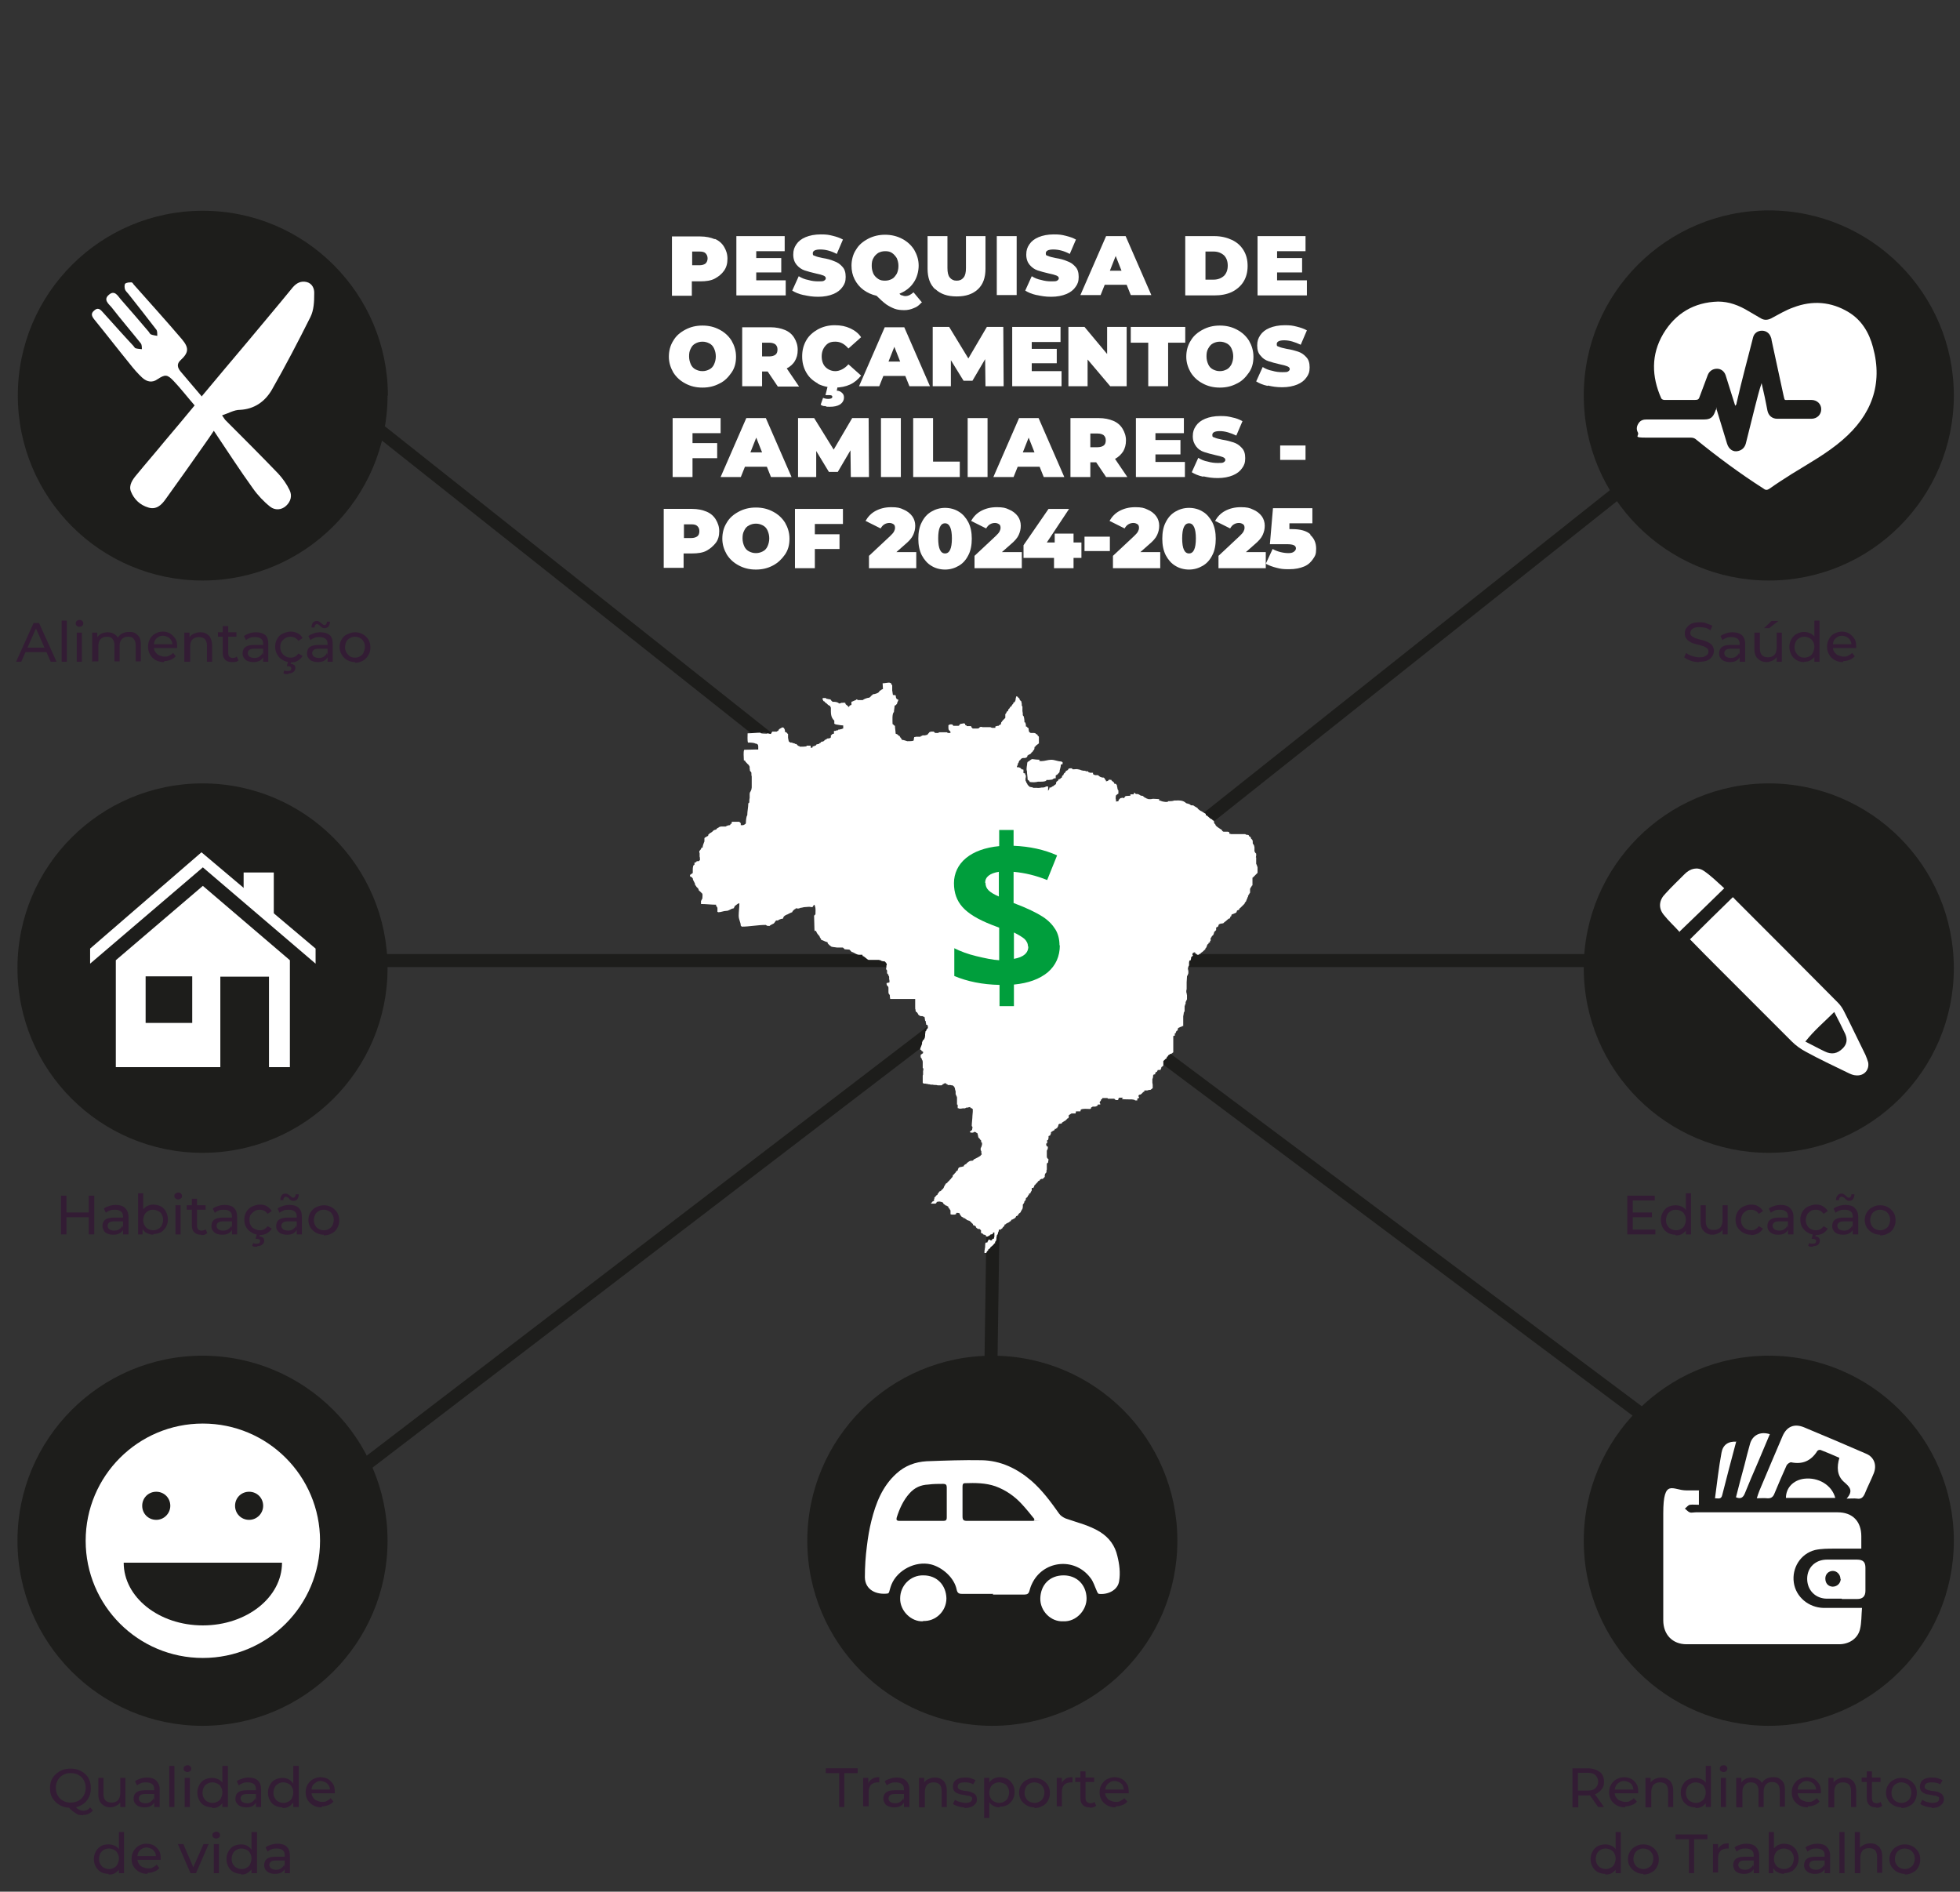 <?xml version="1.0" encoding="UTF-8"?>
<svg id="Camada_1" xmlns="http://www.w3.org/2000/svg" version="1.1" xmlns:xlink="http://www.w3.org/1999/xlink" viewBox="0 0 572 552">
  <rect x="0" y="0" width="572" height="552" fill="#333333" stroke="none"/>
  <!-- Generator: Adobe Illustrator 29.0.1, SVG Export Plug-In . SVG Version: 2.1.0 Build 192)  -->
  <defs>
    <style>
      .st0 {
        clip-path: url(#clippath-6);
      }

      .st1 {
        clip-path: url(#clippath-7);
      }

      .st2 {
        clip-path: url(#clippath-17);
      }

      .st3 {
        clip-path: url(#clippath-15);
      }

      .st4 {
        clip-path: url(#clippath-18);
      }

      .st5 {
        clip-path: url(#clippath-4);
      }

      .st6 {
        clip-path: url(#clippath-9);
      }

      .st7 {
        clip-path: url(#clippath-10);
      }

      .st8 {
        fill: #fff;
      }

      .st9 {
        clip-path: url(#clippath-11);
      }

      .st10 {
        stroke: #4f4f4f;
        stroke-linecap: round;
        stroke-linejoin: round;
        stroke-width: 35.6px;
      }

      .st10, .st11, .st12 {
        fill: none;
      }

      .st13 {
        fill: #331c34;
      }

      .st14 {
        clip-path: url(#clippath-1);
      }

      .st15 {
        clip-path: url(#clippath-5);
      }

      .st16 {
        clip-path: url(#clippath-8);
      }

      .st17 {
        clip-path: url(#clippath-3);
      }

      .st18 {
        clip-path: url(#clippath-12);
      }

      .st12 {
        stroke: #1d1d1b;
        stroke-miterlimit: 10;
        stroke-width: 3.8px;
      }

      .st19 {
        clip-path: url(#clippath-14);
      }

      .st20 {
        fill: #1d1d1b;
      }

      .st21 {
        clip-path: url(#clippath-16);
      }

      .st22 {
        fill: #009e3c;
      }

      .st23 {
        clip-path: url(#clippath-2);
      }

      .st24 {
        clip-path: url(#clippath-13);
      }

      .st25 {
        clip-path: url(#clippath);
      }
    </style>
    <clipPath id="clippath">
      <rect class="st11" x="-577.5" y="-180.7" width="1242.5" height="749"/>
    </clipPath>
    <clipPath id="clippath-1">
      <rect class="st11" x="-577.5" y="-180.7" width="1242.5" height="749"/>
    </clipPath>
    <clipPath id="clippath-2">
      <rect class="st11" x="-577.5" y="-180.7" width="1242.5" height="749"/>
    </clipPath>
    <clipPath id="clippath-3">
      <rect class="st11" x="-577.5" y="-180.7" width="1242.5" height="749"/>
    </clipPath>
    <clipPath id="clippath-4">
      <rect class="st11" x="-577.5" y="-180.7" width="1242.5" height="749"/>
    </clipPath>
    <clipPath id="clippath-5">
      <rect class="st11" x="-577.5" y="-180.7" width="1242.5" height="749"/>
    </clipPath>
    <clipPath id="clippath-6">
      <rect class="st11" x="-577.5" y="-180.7" width="1242.5" height="749"/>
    </clipPath>
    <clipPath id="clippath-7">
      <rect class="st11" x="-577.5" y="-180.7" width="1242.5" height="749"/>
    </clipPath>
    <clipPath id="clippath-8">
      <rect class="st11" x="-577.5" y="-180.7" width="1242.5" height="749"/>
    </clipPath>
    <clipPath id="clippath-9">
      <rect class="st11" x="-577.5" y="-180.7" width="1242.5" height="749"/>
    </clipPath>
    <clipPath id="clippath-10">
      <rect class="st11" x="-577.5" y="-180.7" width="1242.5" height="749"/>
    </clipPath>
    <clipPath id="clippath-11">
      <rect class="st11" x="-577.5" y="-180.7" width="1242.5" height="749"/>
    </clipPath>
    <clipPath id="clippath-12">
      <rect class="st11" x="-577.5" y="-180.7" width="1242.5" height="749"/>
    </clipPath>
    <clipPath id="clippath-13">
      <rect class="st11" x="-577.5" y="-180.7" width="1242.5" height="749"/>
    </clipPath>
    <clipPath id="clippath-14">
      <rect class="st11" x="-577.5" y="-180.7" width="1242.5" height="749"/>
    </clipPath>
    <clipPath id="clippath-15">
      <rect class="st11" x="-577.5" y="-180.7" width="1242.5" height="749"/>
    </clipPath>
    <clipPath id="clippath-16">
      <rect class="st11" x="-577.5" y="-180.7" width="1242.5" height="749"/>
    </clipPath>
    <clipPath id="clippath-17">
      <rect class="st11" x="-577.5" y="-180.7" width="1242.5" height="749"/>
    </clipPath>
    <clipPath id="clippath-18">
      <rect class="st11" x="-577.5" y="-180.7" width="1242.5" height="749"/>
    </clipPath>
  </defs>
  <path class="st10" d="M124.2,303.7"/>
  <line class="st12" x1="100.7" y1="432" x2="350.7" y2="240.7"/>
  <line class="st12" x1="288.7" y1="432" x2="290.6" y2="302"/>
  <line class="st12" x1="100.7" y1="117.6" x2="337.3" y2="305.2"/>
  <line class="st12" x1="100.7" y1="280.3" x2="296.3" y2="280.3"/>
  <line class="st12" x1="504.9" y1="432" x2="220.4" y2="219.2"/>
  <line class="st12" x1="504.9" y1="117.6" x2="310.4" y2="272.1"/>
  <line class="st12" x1="504.9" y1="280.3" x2="309.3" y2="280.3"/>
  <g class="st25">
    <g>
      <path class="st8" d="M364.2,262.7s0,0,0,0c0,0-.2.2-.5.5.4-.4.5-.5.5-.5,0,0,0,0,0,0M298.5,352.5s0,0,0,0c0,0,0,0,0,0,0,0,0,0,0,0M280,321.8s0,0,0,0M271.1,296.9s0,0,0,0t0,0v.2c.1,0,0,0,0,0M258.2,279.5h0s0,0,0,0M338.3,303.1h0c0,0,0,0,0,0h0M342.1,299.2s0,0,0-.1h0s0,0,0,0M270.6,296.3h0s0,0,0,0h0M367,254.7v-1.6c-.3-1-.4-1-.4-1,0,0,0-.4,0-1.9,0,0,0,0-.1,0,0-.1.1-.4.1-.5v-.4c0,0,0-.2,0-.2,0,0-.1-.1-.3-.3,0-.1-.1-.2-.2-.4v-1.2c0-.1-.1-.2-.1-.4s-.4-.6-.4-.7v-.6c0-.1-.1-.2-.1-.4l-.4-.4c0-.1-.1-.2-.1-.4,0,0-.2-.2-.4-.2,0-.1-.1-.2-.2-.4-.1,0-.2-.1-.4-.1h-.4c.2,0,.1,0-.2-.2h-4.1c-.1,0-.2-.1-.4-.1h-.1c0-.2-.1-.4-.1-.5-.1,0-.2-.1-.4-.1h-1.3c0-.2-.2,0-.2-.2h0-.1c0-.1-.1-.3-.1-.3-.6-.4-1.3-.8-1.8-1.3,0-.2-.2-.5-.4-.6,0-.1-.1-.2-.1-.4,0-.2-.1-.5,0-.2v-.2c-.2,0-.5-.2-.5-.2v-.2c-.7,0-1.3-1.2-1.9-1.2v-.4c-.1-.1-1.1-.6-1.1-.7-.2,0-1.3-.7-1.3-1-.1-.1-1.1-.6-1.1-.7-.1,0-.2-.1-.4-.1h-.4c-.1,0-.2-.1-.2-.2-.1,0-.2-.1-.4-.2-.2,0-.6-.2-.8-.2-1-1-2.2-.8-3.5-.8-.5.2-1.2.2-1.8.2,0,.1-.1.2-.2.2h-.7c-.2,0-.4-.1-.6-.1s-.2-.1-.4-.1c-.1-.1-.5-.2-.7-.2v-.4c-.2,0-1.3-.1-1.7-.1s-.5.1-.7.1h-.7c-.1,0-.5-.2-.6-.2,0,0-.2-.2-.4-.2-.2-.1-.4-.3-.4-.3-.1,0-.2-.2-.2-.2-.1,0-.2-.1-.4-.1s-.3,0-.4-.1c0,0,.1,0,.2.1-.1,0-.6-.4-.7-.4s-.2,0-.2-.1h-.6c-.4-.4-.5-.2-.2-.4-.1,0-.2.1-.4.1v.4h-1v.4c-.5,0-1.1.1-1.4.1-.1.1-.4.4-.4.6-.2,0-.3-.1-.5-.1h-.2c0,.1-.4.1-.4.1-.1.1-.4.4-.5.5,0,.1-.1.2-.1.4-.2,0-.5.1-.7.1v-.5c0-.1-.1-.2-.1-.4,0-.6.1-.7,0-.5,0-.1.1-.2.1-.4.1-.1.6-.5.7-.5v-1c-.2,0,0-.1-.2-.1,0-.2,0-.3-.1-.5,0-.1,0-.4-.1-.4v-.4c-.2-.2-.4-.5-.2-.2v-.2c-.1,0-.4-.1-.4-.1h-.2c0-.1-.1-.4-.1-.4-.2,0-.5-.5-.7-.5v-.2c-.2,0-.6-.1-.7-.1-.1.1-.2.2-.4.4h-.1c-.2.1-.5,0-.2.1h-.2c0-.2-.1-.4-.2-.5h-.1c0-.2-.2-.5-.4-.6h-.4c-.1,0-.5-.2-.6-.2-.2-.1-.3-.2-.4-.3-.1,0-.2-.2-.3-.2h-.7s0,0,0,0c0,0,0,0,0,0-.2,0-.4-.2-.4-.1,0,0,.1,0,.2.1-.1,0-.1-.1-.2-.1-.1,0-.2-.2-.3-.2v-.4h-.8c-.2,0-.3-.1-.3-.1,0,0,0,0,0,.1,0,0,0-.1,0-.1,0,0-.2-.1-.3-.1v-.2c-.4,0-.5-.1-.4,0h-.1c-.2-.1-.5-.2-.6-.2h-.4c-.1,0-.2-.1-.4-.1s-.4-.2-.6-.2c-.7-.2-1.3-.1-.2-.2-.5,0-1.1.1-1.6.1s-.2-.1-.4-.1v-.2h-.6c-.1,0-.2.1-.4.1-.1.1-.2.2-.2.4-.1,0-.2.1-.4.2h-.2c0,.1-.1.4-.1.4-.1,0-.2.1-.2.2-.1.1-.4.2-.4.5s-.2.2-.4.4c0,.1-.1.4-.1.5-.1,0-.4.2-.5.4-.1,0-.2.1-.4.1,0,0-.2.2-.2.4-.1.1-.4.2-.5.4,0,.1-.1.2-.1.4v.2c-.2.1-.7.5-.8.6-.4.1-.6.4-.2,0-.1.1-.4.4-.5.4-.2,0-.5.1-.2,0h-.2c0,.2-.1.4-.1.5-.1.1-.2.4-.4.4.1,0,.1-.5.1-.6v-.6h-.6c-.3.2-.4.2-.2.2-.2,0-.3,0-.5.1-.7,0-.6,0-1.1.1-.5,0-.8.1-.7,0-.2,0-.3,0-.5,0h-.7c-.4-.2-.6-.2-.2-.2h-.5c-.1,0-.2-.1-.4-.1-.1-.1-.5-.5-.6-.6,0-.2-.2-.4-.2-.4,0-.1-.2-.3-.2-.3v-.2c-.1-.1-.2-.2-.2-.4v-.6c.1,0,.1-.8.1-.8,0,0-.2-.2-.2-.4v-.2c-.2,0-.4-.1-.5-.1v-1c-.1,0-.2-.1-.5-.1l-.4-.4c-.4-.2-.7-.2-.2-.2h-.8v-.2c0-.2.1-.4,0-.2h.1c.1-.4.2-.6.2-.6,0,0,0-.1,0,0v-.2c.1,0,.2-.2.2-.2,0-.2.1-.3.1-.3,0,0,.1-.2.1-.3h.2c0-.2.4-.5.5-.6.1,0,.2-.1.4-.1h.6c.1,0,.4-.2.4-.2h.1c.2-.6.5-.7,0-.4.2-.2.5-.4.2-.2h.2c0-.1.2-.2.2-.2.1,0,.3-.1.3-.1,0,0,.2-.2.3-.2.1-.4.4-.5,0-.2.1-.1.4-.2.5-.4,0-.1.2-.4.4-.5,0-.1.1-.2.1-.4,0-.2.1-.5,0-.2v-.2c.1,0,.4-.2.4-.4.2-.1.3-.2.4-.3.1,0,.2-.2.3-.2l.2-.2v-1.8c0-.2-.2-.3-.1-.3,0,0-.2,0-.2,0,0-.1-.1-.2-.1-.4-.1,0-.5-.2-.6-.4-.1,0-.2-.1-.4-.1h-1c-.1-.1-.4-.2-.5-.4v-.2c-.1,0-.1-.8-.1-.8-.1,0-.2-.1-.4-.2v-.2c-.1,0-.4-.1-.4-.1v-.6c-.1-.2-.2-.5-.1-.2v-.2c-.1-.2-.4-.4-.1-.2h-.2c0-.7-.1-.8,0-.6,0-.1-.1-.2-.1-.5v-.2c-.1,0-.1-.4-.1-.4-.2-.2-.3-.4-.3-.4,0,0,0-.2,0-.2v-.4c0-.1-.1-.4-.1-.6v-1.3s-.2-.2-.2-.4v-.5c0-.1-.1-.2-.1-.4v-.2c-.2-.1-.4-.4-.5-.5,0-.1-.1-.2-.1-.4-.1-.1-.4-.1-.4-.4-.1-.1-.4-.2-.5-.2,0,.1-.1.2-.1.4s-.1.2-.1.4v.4c-.1,0-.2.2-.2.4,0,0-.2.2-.4.2,0,.1-.1.2-.1.4-.1,0-.5.5-.5.7-.1,0-.2.2-.4.2,0,.2-.2.5-.5.7,0,.2-.1.4-.1.4,0,.1-.2.2-.4.3,0,.1-.1.4-.2.5l-.2.2v1.1c-.2.2-.6.6-.8.8-.1.1-.2.4-.4.5v.2c-.1.2-.2.5-.1.2v.2c-.2.1-.4.2-.5.2,0,.2-.1,0-.1.2-.4,0-.7.1-1,.2v.4h-1c-.1-.1-.4-.1-.4-.2h-2.3c-.2,0-.3-.1-.5-.1s-.5.2-.6.4c-.1,0-.2.1-.4.1h-1.4l-.4-.4v-.2c-.1,0-.2-.1-.2-.1h-1.2v-.2c-.3,0,0-.1-.3-.1h-.1c0-.4-.1-.5,0-.4h-.1c0-.1-.5-.1-.5-.1h-.1c0,.1-.4.1-.4.1-.1,0-.2.1-.4.1-.1.1-.2.2-.2.4-.1,0-.2,0-.2.1h-1.6c0-.1-.2-.4-.4-.4h-.6c-.1.1-.2.2-.4.2v1c0,.1.1.2.1.4.1.1.4.4.5.5,0,.2-.1.5,0,.2v.2h-.8l-.2-.2h-2.3c-.1,0-.2.1-.2.2h-1c0-.1-.2-.2-.4-.4h-.8c-.1,0-.4.2-.5.2,0,.2-.5.5-.5.7-.6.2-1.1.2-.2.2h-1.2c-.4.2-.5.2-.2.2h-.4v.2h-1.4c-.1,0-.2.1-.4.1h-.1c0,.2,0,.4-.1.4v.5l-.2.2h-.2c0,.1-1.5.1-1.5.1h0c-.4-.1-1.1-.4-1.6-.4,0-.4-.6-.7-.6-1.1-.4,0-.6-.6-1-.6,0,0-.1-.1-.2-.1,0-.6-.2-1.6-.2-2.3-.4-.1-.5-.4-.2,0-.1-.1-.2-.4-.5-.5,0-.8-.2-3.1.4-3.5,0-.5.2-1.4.2-1.9.4,0,.5-.4.7-.5,0-.4.4-.9.4-1.2-.1,0-.4-.2-.5-.2,0-.1-.1-.2-.2-.4,0-.2-.1-.6-.1-.7-.2,0-.6-.1-.8-.1-.2-1.1-.2-2-.2-.2v-2.6c-.1-.1-.4-.5-.4-.7-.1,0-.4,0-.4-.1-.5,0-1.4.2-2,.2,0,.5.1,1.2.1,1.7-.4,0-.7.5-1,.5,0,.6-1.4,1-1.9,1-.1.1-.5.5-.6.5,0,.2-.4.4-.5.5-.5,0-1.6.4-1.9.7h-1.4c0-.1-.4-.2-.5-.2,0,.2-.1,0-.1.2-.2,0-1.1.5-1.3.5v.9c-.1,0-.4.2-.5.2,0,.1-.2.2-.2.4-.2,0-.3-.2-.3-.1,0,0,0-.2,0-.2h-.1c-.1-.1-.5-.4-.6-.5,0-.1-.1-.2-.1-.4-.4,0-.5-.1-.8,0h-.4c0,.1-.5.2-.6.2-.5-.5-1.2-.5-1.9-.5-.1-.1-.6-.5-.6-.7-.4,0-1-.2-1.3-.2v-.2h-1v.5c.1.1.2.2.2.4.1,0,.5.1.5.4.1,0,.2.2.4.2,0,.1.8.8,1,.8h.1c0,.2.1.4.2.5,0,1.6-.1,2.8,1,3.8v.9c.3.2.8.3,1,.3.6.1,1.2.2,1.6.2v.9s0,0-.1,0c-.1,0-.2.1-.2.1-.1,0-.2.1-.4.1s-.2.1-.4.1c-.2,0-.3,0-.3,0,0,0-.1.1-.1.2-.2,0-.4.1-.2,0h-.1c-.2.1-.4.2-.2.1h-.1c0,.1-.4.1-.4.1h-.2v.8c-.2,0-.3.1-.5.1,0,.2-.2.2-.4.4v.6c-.1,0-.2.2-.2.2h-.2c0,.1-.6.1-.6.1-.6.4-.8.6-.5.2-.1.1-.4.4-.5.5,0,0-.2.2-.4.2s-.2.1-.5.1v.2c-.1,0-.5.2-.6.4-.2,0-.6.1-.8.2v.2c-.2,0-.4.1-.5.2-.1,0-.2.1-.4.1h-.1c0,.1-.1.4-.1.4h-.5v-.6h-1.2v.2c-.6.1-1.3.1-1.9.1,0,0-.2-.2-.4-.2-.1-.1-.4-.2-.5-.4s-.2-.2-.5-.2c-.1-.1-.2-.2-.5-.2-.4-.2-.8-.2-.2-.2h-.7c-.1-.1-.4-.2-.5-.4-.2-.8-.2-1.6-.2-.2v-1.9c-.2-.1-.4-.4-.5-.5-.1,0-.2-.1-.4-.1v-.4c0-.1-.1-.2-.1-.4-.1-.1-.2-.4-.4-.5h-.4c-.1,0-.2.1-.2.2-.2,0-.5.2-.7.4,0,.1-.2.4-.2.4h-.2c0,.1-.2.2-.2.2h-1.3c0,.1-.4.5-.4.7-.2,0-.4-.1-.5-.1-.7-.2-1.7-.3-2.2-.3.7,0,1.3,0,1.8.3-2.5,0-2.5-.3-1.8-.3-1.4,0-3.1.2-4.1.2,0,.7-.1,2.1.1,2.7.7,0,1.7,0,2.2.3h.4c-.3,0-.1,0,.3.3,0,.1.1.3.1.4v1c-1.3,0-2.8.1-4.1.1-.3.7-.1,2.1-.1,2.9v.3c0-.3.1,0,.4,0,0,.1.1.3.1.4h.1c.3.3.6.7.8.8,0,.1.3.4.3.6v.7c0-.4,0-.3,0-.1,0-.1,0,0,.2.4-.1-.1-.2-.3-.2-.4,0,.1,0,.4.2.7.1,0,.3.3.3.4,0,.4,0,.8.1,1.1v3.2c0,.2-.1.4-.1.6-.1.3-.3.7-.4.8,0,.1-.1.3-.1.4v1.3c-.1.3-.1.7-.1,1.1s-.3.4-.3.4c0,1.1-.3,2.4-.3,3.5-.3.3-.4,1.7-.4,2.1s-.1.3-.1.4c-.1.1-.6.4-.7.4h-.7v-.6c-.1-.1-.4-.3-.4-.4h-2.2c0,.3-.1.4-.1.6h-.3c0,.3-.1.4-.3.4-.4,0-1,.3-1.1.4h-1.4c-.1,0-.3.1-.4.1-.1.1-.6.4-.7.4,0,.1-.3.4-.4.4s-.4.1-.6.2c0,0-.2.2-.4.4,0,0,0,0,0,0,.3-.3.4-.4,0,0-.1,0-.2.2-.4.3-.3,0-.7.6-.8.6v.3c-.3.1-.6.3-.7.4-.1,0-.3.1-.4.3v.7c0,.2,0,.3-.1.5,0,0,0,0,0,.2,0,0,0-.1,0-.2,0,0-.1.1-.3.5.4-.7.3-.6,0,.3,0,.1-.1.3-.1.4v.3c-.1,0-.4.1-.4.1,0,.2-.1.4-.2.5,0,0,0,0,0,.2,0,0,0-.1,0-.2,0,0-.2.2-.4.5,0,.2,0,.4.1.6v1c.1,0,.1,1,.1,1-.1,0-.3.3-.4.3h-.4c-.1,0-.3.1-.3.3-.4,0-.1.1-.4.1h-.1v.6c-.1.1-.4.3-.4.4v.3c-.1,0-.1.8-.1.8,0,0,0,0,0,0,0,.3,0,.7,0,1h0c0,0,0,0-.1,0,0,0-.6.5-.7.5,0,.1,0,.4,0,.4,0,0,.2.2.4.2h0c.2.1.3.4.4.4,0,.7.7,1.2.7,2,.3.1.4.8.8.8h0c0,.2.3.5.3.8.1,0,.4.3.6.5,0,0,0,0,.4.2,0,0-.2-.1-.4-.2,0,0,.3.3.4.4,0,0,0,0,0,.1.1,0,0,1.2,0,1.3-.2.2-.2.5-.4.7,0,.2,0,.6,0,.9,1.5,0,3,.2,4.4.2v.3c.1.1.3.4.4.6,0,.4,0,.8,0,1.2h0c0,0,.2,0,.2.1.9,0,1.6-.4,2.4-.4s1.4-.7,2-.7c0,0,.1-.1.2-.1,0-.2.3-.5.3-.7.3,0,.7-.7,1.3-.7,0,1.2-.2,2.4-.2,3.6s.6,1.9.6,2.9c0,0,.2.2.3.3,2.3,0,4.6-.5,7-.5,0,0,.1.1.2.1,0,.2.7.2.9.2,0-.1,1.1-.7,1.2-.7h0c.2-.1.5-.7.7-.9.1,0,.2,0,.4,0-.2,0-.2,0,0,0,0,0,.2,0,.3,0,0,0,0-.1,0-.2.3,0,.7-.3,1.1-.3,0,0,0,0,.1,0,0,0,0,0,.1,0,0-.2.3-.6.3-.7.1,0,.4-.4.7-.4,0-.1,0,0,0-.1h.2s1.3-.7,1.5-.7c0-.1.2-.4.3-.5,0,0,.2-.1.2-.2,0,0,.2-.2.4-.2,0-.1.2-.2.2-.3,0,0,.1,0,.2.1h1c-.7,0-.2,0,.2-.2.4,0,.8-.2,1.2-.2s1.7-.2,1.7,0h.5l.2-.2c.1-.3,0-.2.4-.5,0,.1.2.4.2.4-.2-.2,0,0,0,.2.2.5.1,1.6.1,2.2l-.4.4c0,1.2.1,2.6.1,3.8s.4.5.5.6c0,.5.6,1.2,1,1.6,0,.4.5.7.5,1.1h.1c.5.1,1.2.6,1.7.6v.2c0-.2.1,0,.1.2.1.1.6.7.8.7,0,.4,1.6.4,1.9.5h1.7c.1.1.5.4.5.5.4,0,1,.1,1.4.1l.7.7c.4,0,1.2.6,1.6.7.1,0,.2.1.4.1h1.1c0,.1.1.4.1.4h.1c.4.1,1.2,1,1.6,1.1h3.1c0,.1.2.1.4.1,0,0,.2.2.3.2,0,0,.2,0,.3.1,0,0,.1,0,.2,0s0,0,0,0c.2,0,.4.1.2,0h.2c0,.1.1.2.2.2,0,.1.1.2.2.2,0,.1.1.2.2.4v.4h-.1v.5c0,.1-.1.4-.1.6.2.2.3.4.3.4,0,0,0,0,0-.1,0,0,0,.1,0,.1,0,0,0,.2,0,.2v.6c.3.3.4.5.4.5,0,0,0-.2,0-.2,0,.2,0,.3,0,.2,0,0,0,.1,0,0v.2c.1.1.2.2.2.4v.6c0,.1.1.2.1.5s0,.2,0,.3c0,0,0,0,0,0,0,.2-.2.4,0,.2h-.2c0,.1-.5.1-.5.1-.2.1-.1.4-.2,0,0,.1.1.4.1.6.1.1.2.2.2.4h.2c0,.1.1.4.1.4v.6c0,.4,0,.6,0,.6,0,.2,0,0,0-.3h0c0,0,0,.2,0,.3,0,.3,0,.2,0,0,0,0,0,0,0,0,0,.2.1.5,0,.2v.2c.4.6.5.7.1.2.2.2.3.4.3.4,0,0,0,0,0-.1,0,0,0,.1,0,.1,0,0,0,.2,0,.2,0,.2.1.5,0,.2v.2c.1,0,.1.5.1.5h7.3v2.5c0,.2.1.5,0,.2v.2c.1,0,.1.4.1.4,0,.1.1.2.1.4,0,0,.2.2.4.2v.2c.1,0,.2.2.2.2.1.4.4.5,0,.2.1.1.4.2.5.4.1,0,.2.1.4.1h.4c.4.2.5.2.2.2h.4c0,.1.1.2.1.5h0c0,.1.1.5.1.6s.1.2.2.2v.4c0,.1.1.2.1.4v.2c.1,0,.4.1.4.1v.2c0-.2.1,0,.1.2v.5l-.4.4v.2c-.1.1-.2.4-.4.5.2-.4.1-.1,0,.2.2-.6.1-.4,0,.5v.6c-.1,0-.1.5-.1.5,0,0-.2.2-.2.4-.1,0-.3.2-.4.4,0,0-.1.2-.2.5v.4c-.1.4-.4,1-.5,1.3v.4c.1,0,.4.2.4.4.1,0,.4.2.4.2v.4c-.2.1-.5.4-.7.5v.5c0,0,0,.2,0,.2,0,0,.1.1.3.4,0,.2.1.4.2.5,0,.1.1.2.1.4v.4c0,.2,0,.3,0,.5,0-.1,0,.1,0,.7v.2c.1.1.2.2.2.4,0,.2-.1.4-.1.6,0,0,0-.1,0-.1,0,0,0,.3,0,.6v.6c0-.2-.1,0-.1.2,0,0,0,0,0,0,0,0,0,.2,0,.3h0v.2h0v.2h0v.2h0v.2h0v.2h0v.2h0v.6c.1,0,.2.2.4.2h.4c.2,0,.3.1.5.1h.2c0,.1.5.1.5.1.1,0,.2.1.4.1h.6c0,.1,1,.1,1,.1.1,0,.2.1.4.1,0,0,0,0-.1,0,0,0,.2,0,.3,0,0,0,0,0,0,0,0,0,.2,0,.3,0h0,.6c.1-.1.4-.2.4-.4,0,0,.2,0,.2,0,0,0,.1-.1.4-.3-.5.4-.4.2.2,0v.2c.2.1.4.2.5.2,0,.2.1,0,.1.2h.4c.2,0,.5,0,.7.1h.4v.2c0-.2.1,0,.4.2,0,.1.1.4.2.4v.4c.1,0,.1.1.1.2v.2c0-.2.1,0,.1.2v.8c0,.1.2.2.2.4,0,0,0,0,0-.1,0,0,0,.2,0,.3h.2c-.2,0,0,.1,0,.4,0,0,0,0,0,0,0,0,0,.2,0,.3,0,0,0,0,0,0,0,0,0,.2,0,.3h0v.2h0v.2h0v.2h0v.2h0v.6c0,0,.2,0,.2.1,0,0,0,.2,0,.3t0,0c0,0,0,.2,0,.3v.5c0-.4,0-.1.2,0,0,0-.1-.1-.1-.2,0,0,.1.1.4.2h.4c.2,0,.5-.1.6-.1h.7c0-.2.2,0,.2-.2h.5c0-.1.4-.1.4-.1.1,0,.2-.1.4-.1-.2.1-.1,0,0,.2h.1c0,.1.1.2.1.2-.1-.1,0,0,.2,0h.1c0,.4.2,0,.2.2h0c0,.2,0,.6,0,.8,0,.4-.1.8-.1,1.2,0,.8-.2,2-.2,3,.4.2.1.7.1,1.1-.2.1-.6.5-.7.6.2.2.7.2,0,.2h1c.6-.6,1,.2,1.3.2,0,.4.2.7.2,1.1.1.1.2.4.4.4,0,.2.2.4.4.5,0,.2.1.5.1.7h.2s-.2,0,0,0c0,0,0,.3,0,.5,0,0,0,.3-.1.4,0,.1-.1.2-.1.4,0,0-.2.2-.2.4v.5c0,.1.2.2.2.4,0,0,0,0,0-.1,0,0,0,.2,0,.4v.2c.1,0,.1.4.1.4h-.1c-.1.2-.4.5-.5.5h0c-.6.4-.5.3-.9.5,0,0-.1.1-.2.1-.2.1-.2.2-.5.2,0,.2-.4.4-.5.5h-.5c-.1,0-.4.2-.5.2-.1.1-.5.4-.6.4,0,.1-.2.4-.4.4-.1.1-.4.2-.5.4v.2c-1.4.4-.4,0-1.5.4,0,.1-.1.2-.2.4,0,.1-.1.2-.1.4,0,0-.2.2-.4.2,0,.1-.2.4-.2.4l-.4.4v.2c0-.2-.1,0-.4.2,0,.1-.1.2-.1.5-.1.1-.5.5-.5.6-.1.1-.5.4-.5.6h-.1c-.1.2-.4.2-.4.5-.1,0-.2.2-.4.2-.2.3-.4.6-.6,1,0,.2-.3.6-.4.7h-.1c-.1.2-.4.4-.4.5-.1,0-.4.2-.5.2,0,0-.2.3-.2.5h-.2c0,.1-.1.4-.1.4-.1.1-.4.2-.5.4,0,.2-.2.2-.4.4v.4h-.1v.6h-.1c-.1.1-.2.2-.4.2,0,.1-.2.4-.4.4,0,.2.1,0,.1.2h1.1c.3,0,.4-.2.5-.5h.1c0-.1.8-.1.8-.1.1,0,.2.1.4.1s.4.2.5.2c0,.1.2.4.2.4.1.1.4.2.5.4.1,0,.2.1.4.1,0,.1.2.2.4.2,0,.1.1.2.1.4l.4.4v.2c.1,0,.2.2.2.2v1.1c.1,0,.2.1.4.1h.8c.1,0,.2-.1.4-.1,0-.1.1-.2.1-.4h.5c.1,0,.2.1.4.1,0,0,.2.3.2.5.1.1.4.4.4.5.1.1.4.2.5.2v.2c.4,0,.5.1.6.2.1.1.4.2.5.4.2,0,.5.2.7.2.1.1.5.4.6.5,0,.2.2.2.4.4,0,.1.1.2.1.4h.2c-.2,0,0,.1.2.1.1.1.4.2.5.4-.4-.2-.1-.1,0,.2.1.1.5.4.6.4h.4l.4.4v.8h.2c.1.1.2.2.4.2v.2c.2,0,.3,0,.4.1,0,0,.2,0,.3.1h.1c0,.4.1.1.1.4h.5c0-.1.2-.2.4-.2l.4-.4c.2,0,.4-.1.6-.1v-.2c0,.2.1,0,.1-.2.2,0,0-.1.4-.1v1.4c0-.2-.1,0-.1.2v.2c-.2,0-.4.1-.5.1v.2c0-.2-.1,0-.1.2h-.6v-.2c-.2,0-.3,0-.4,0,0,0,0,.1-.1.3-.1.1-.2.2-.2.5h-.2c0,.1-.4.1-.4.1v.2c-.1,0-.1,1.1-.1,1.1,0,.2-.1.3-.1.5v.2c-.1,0-.1,1-.1,1h.5s.2-.2.2-.4l.4-.4v-.2c.2-.1.5-.4.6-.4v-.2c.5-.4,1-.8,1.2-1.2h.2c0-.2,0-.3,0-.4,0,0,.1-.1.3-.4,0-.1.1-.4.1-.5v-.4c0-.1.1-.2.1-.4s0-.2,0-.2c0,0,.1-.1.3-.4,0-.2.1-.4.1-.5.1-.1.2-.4.2-.6v-.2h.6v-.2c.2,0,.5-.2.5-.4.1-.1.4-.4.5-.5,0-.1.1-.2.1-.4.2,0,.4-.1.4-.2,0,0,.2-.2.4-.2,0,0,.2-.2.4-.2.1-.1.4-.4.6-.4,0-.1.1-.2.2-.4.2,0,.4-.1.5-.2.1,0,.4-.2.4-.2l.4-.4v-.2c.1,0,.4-.2.5-.2,0,0,.2-.2.2-.4.2-.2.5-.5.7-.6v-.2c.1-.1.2-.2.2-.3,0,0,.1-.2.3-.5,0-.1.1-.4.1-.5,0,0,0,.1,0,.1,0,0,0-.2,0-.4s0-.3,0-.4c0,0,.1-.1.3-.4,0-.1.1-.2.2-.4q-.1.1-.1,0s.1-.2.4-.5v-.2c0,.2.1,0,.1-.2v-.2c.1,0,.5-.4.5-.4,0-.1.1-.2.1-.4h.2c0-.1.1-.3.1-.3v-.2c.1,0,.4-.1.4-.1,0-.1.1-.2.1-.4h.1c-.1,0,0-.1.2-.4v-.7h0c0-.1.4-.1.4-.1,0,.1.1.1.2.1,0,0-.1,0-.1-.1,0,0,0-.1.2-.4,0-.1.1-.2.1-.4h.1c.1-.1.4-.4.4-.5h.1c.1-.1.2-.4.4-.4v-.2c.2-.1.6-.2.6-.5.1,0,.2-.1.4-.2h.4c.1-.1.5-.5.6-.6v-.5c0-.1.1-.2.1-.4.1-.1.4-.4.4-.5v-.6c0,.2.1,0,.1-.2,0,0,0,0,0,0,0,0,0-.2,0-.3v-1.4c.1-.1.4-.2.4-.4,0,0,0,0,0,.1,0,0,0-.2,0-.3s.1-.4.1-.6l-.4-.4c0-.1-.1-.2-.1-.4,0,0,0,0,0,.1,0,0,0-.2,0-.3,0,0,0,0,0,0,0,0,0-.2,0-.3h0v-.2h0v-1.2c0,.4,0,0,.2-.2,0-.1.1-.2.1-.4v-.4c-.1,0-.4-.2-.4-.2v-.2c-.1,0-.1-.5-.1-.5h.1c-.1,0,0-.1.2-.1v-.6c0,.5,0,.3,0-.3,0,0-.2,0-.3,0,.2,0,.4,0,.6-.1,0-.1,0-.4.1-.4v-.7c.1,0,.4-.2.5-.2,0-.2.1-.4.2-.5v-.4c.2-.2.8-.5,1.1-.7,0,0,0-.1,0-.2,0,0,0,0,0-.1h.4c0-.2.1,0,.1-.2.2,0,.3-.2.3-.1,0,0,0-.2,0-.2,0-.1.1-.2.2-.2v-.2c.1,0,.1-.4.1-.4.4-.2.5-.2.2-.2h.4c.1,0,.2-.1.4-.1v-.2c.2-.1.7-.5,1-.6.2-.2.5-.5.7-.7h.2c0-.1.1-.4.1-.4v-.5c.1,0,.6-.4.8-.5h1.2v-.2c.1,0,.1-.4.1-.4h1.3c0-.1.1-.4.1-.5.6-.4,1.9-.2,2.8-.2.2-.2.4-.5.2-.2v-.2c.3-.2.5-.3.5-.3-.1,0-.3,0-.4,0,.2,0,.4,0,.4,0,.2,0,.5,0,.7,0s.5-.2.6-.2c0-.1.2-.2.2-.4h.7v-.2s-.1-.2-.2-.4c.1-.4.4-.5,0-.2.1-.1.4-.2.4-.5s.2-.2.4-.4v-.2h1.5c0,.2.4.2,0,.2h2c0,.1.2.2.2.2.1.2.4.2,0,.2h.8c.2-.1.2-.4.2,0v-.5c.1,0,.2-.1.2-.2h1.1c0,.1-.1.2-.2.2,0,.2-.1,0-.1.2h.2c0,.1,2.3.1,2.3.1.2,0,.4,0,.6,0-.1,0-.2,0-.4,0,.3,0,.5,0,.7.1,0,0-.2,0-.4-.1.6.1.8.2.2,0,.2,0,.4.2.4.1.1,0,.2.2.3.2h.6v-.5c.1-.1.4-.2.5-.2v-.4h-.2c0-.1.1-.4.1-.4.1-.1.2-.2.5-.2.1-.1.4-.2.5-.4l.4-.4h.2c0-.1.1-.4.1-.4h.8c.2-.1.6-.2,1-.2.1-.1.5-.4.6-.5v-1c0-.1-.1-.4-.1-.6v-1c.1-.3.2-.5.2-.6,0-.1,0-.1,0,0v-.5h0s0,0,0,0h0s0,0,0,0h0s0,0,0,0h0c.1,0,.1-.1.1-.2.2,0,0-.1.4-.1h.1c0-.4.1-.5,0-.4h.1c.1-.3.2-.4.3-.3,0,0,0-.1,0,0h.1c.1-.3.3-.5.3-.5,0,0-.1,0-.3.1.2-.2.6-.2,1-.2h.1c0-.2.1-.4.2-.5v-.2c.1-.2.2-.4.1-.2h.1c.1-.1.2-.2.4-.4v-1.3c.2-.2.4-.3.3-.3.1,0,.2-.1.2-.2,0,0,.4-.2.5-.4v-.2c.1-.2.4-.4.1-.2h.2c0-.2.2-.5.4-.5.2-.2.4-.3.4-.3,0,0,.2,0,.2,0,.1-.1.4-.2.5-.4h.1v-4.8c.2,0,.5-.2.5-.2,0-.2-.1-.4,0-.2h-.1c0-.2,0-.2,0-.3,0,0,0,0,.1,0h.1c0-.1.1-.2.1-.2,0-.1.2-.4.2-.5.2-.2.5-.4.2-.2h.2v-.6h.1c.1-.2.3-.3.3-.2,0,0,.2-.2.3-.2.1,0,.2-.1.4-.1.1-.2.4-.2,0-.2h.5v-2.9c0-.1.1-.2.1-.5.1-.6.2-.8,0-.2,0-.3.2-.4.1-.4,0,0,0,.1-.1.2,0-.1.1-.1.1-.2,0-.1.2-.2.2-.3v-.8h0c0,0,0-.2,0-.3,0,0,0,0,0,0,0-.2.1-.5,0-.2v-.2c.1,0,.1-.4.1-.4.1,0,.2-.2.2-.4v-.4c0-.1.2-.2.2-.4.1-.2.2-.4,0-.2.1,0,.2-.1.2-.2v-1.3c-.1,0-.1-.5-.1-.5,0-.1-.1-.2-.1-.2v-.5c0-.1.1-.4.1-.5v-1.2c0-.2,0-.4,0-.6,0,0,0,0,0,.1v-.3h0c0-.4.1-1.1.1-1.6s.2-.2.2-.4.2-.5.2-.6v-.6c0-.2-.1-.4-.1-.6,0-.3,0-.5-.1.3,0-.5.2-1.1.4-1.4v-.8c0-.2.1-.4.1-.5,0,0,0,.1-.1.2.1-.4.4-.5,0-.2.1-.1.4-.2.5-.2v-.2c.1,0,.1-.7.1-.7.2,0,.5-.5.6-.6h-.2v-.5c.1,0,.2-.1.2-.2h.1c0-.1.4-.1.4-.1.1.1.2.2.2.4.1,0,.2.1.4.1v.2h.5c.2-.2.4-.3.4-.3,0,0,0,0-.1,0,0,0,.1,0,.1,0,0,0,.2,0,.2,0v-.2c.2-.1.6-.4.7-.5.1-.1.2-.2.4-.4,0,0,.1-.1.2-.1,0-.2.1-.4.2-.5l.2-.2c0-.2.1-.5.2-.6,0-.2.2-.3.2-.3,0,0-.1,0-.2,0,.1,0,.2,0,.2,0,.1,0,.2-.2.2-.2v-.2c.1,0,.4-.1.4-.1,0-.2,0-.3,0-.3,0,0,0,0,0,0,0,0,0,0,0-.1h0c0,0,.1-.1.2-.1v-.7c0-.2.2-.4,0-.2h.2c0-.4.6-.8.6-.8v-.2s0,0,.1,0v-.2c.1,0,.1-.4.1-.4.1-.1.5-.5.6-.6v-.7c.1-.1.2-.2.4-.2l.2-.2c.1-.4.2-.5,0-.2.1-.1.2-.2.2-.4.1,0,.5-.1.5-.2h.4c.1,0,.2-.1.4-.1.1-.1.5-.5.6-.5.2-.2.6-.5.8-.7,0,0,.1,0,.1-.1.1,0,.2-.1.4-.1.1-.4.2-.5,0-.2.1-.1.2-.2.2-.4h.2c0-.2.1-.4.1-.5.1-.1.4-.2.5-.2.1-.1.4-.2.5-.2,0,0,.2-.2.4-.2,0-.2.2-.4.2-.6.1,0,.4-.2.5-.2.2-.2.4-.5.2-.2v-.2c.1,0,.5-.4.5-.4.3-.3.5-.5.6-.6,0,0,0,0-.1.1.1-.1.2-.2.3-.3,0,0,0,0,0,0,0,0,.2-.2.2-.2,0-.2.2-.5.4-.6,0-.2.2-.4.2-.6.2-.2.2-.6.2-.2v-.4s0,0,0,0c.1,0,.2-.1.2-.2,0-.2.1-.5,0-.2v-.2c.3-.1.4-.3.3-.4,0,0-.1.1-.2.1.2-.2.2-.2.2-.1.1-.1.2-.3.3-.4v-1.1c0-.1.2-.4.2-.4.2-.3.4-.6.3-.5,0,0-.2.1-.3.2.2-.1.3-.2.3-.2,0,0,0,0,0,0,0,0-.1,0-.1,0,.2-.1.2-.1.1,0,.1,0,.2-.2.2-.2v-2.2h.1Z"/>
      <path class="st8" d="M300,222.1c0,.1-.1.4-.2.4,0,.7-.4,1.9-.1,2.5,0,.8.2,1.7.2,2.5,0,0,.2.2.4.3,0,0,.2.2.2.4h.1c.7.1,1.7.1,2.3-.1.5,0,2.5.1,2.5-.5.2,0,1.3,0,1.3-.1h.4c0-.1.1-.1.2-.1-.2,0-.1,0,.2-.2.1,0,.2,0,.2-.1h.4v-.8s.2-.2.4-.2c0-.1.1-.2.2-.2,0-.1.5-.5.5-.6,0-.7.4-1.3.4-2.2h.1c0-.1.4-.1.4-.1v-.6c-.1,0-.4-.2-.4-.2-1,0-1.9-.5-2.9-.5s-1.9.4-2.9.4-.5-.2-.5-.4c-.6,0-1.4-.1-2.2-.2-.4.1-1,.8-1.3.8"/>
      <path class="st22" d="M300,276.2c0-.9-.4-1.6-1-2.2-.7-.6-1.7-1.2-3.1-1.9v7.7c2.8-.5,4.2-1.7,4.2-3.6M287.6,257.6c0,.9.3,1.6.9,2.2.6.6,1.6,1.2,3,1.8v-7.2c-2.6.4-4,1.5-4,3.2M309.3,275.8c0,3.3-1.2,5.9-3.5,7.9-2.4,2-5.7,3.2-9.9,3.6v6.3h-4.2v-6.2c-5-.1-9.4-1-13.2-2.6v-8.1c1.8.9,3.9,1.7,6.4,2.3s4.8,1.1,6.7,1.2v-9.5l-2.1-.8c-4.1-1.6-6.9-3.3-8.6-5.2-1.7-1.9-2.5-4.2-2.5-7s1.2-5.4,3.5-7.3,5.6-3.1,9.7-3.5v-4.7h4.2v4.6c4.7.2,8.9,1.1,12.7,2.8l-2.9,7.2c-3.2-1.3-6.5-2.1-9.8-2.4v9.1c4,1.5,6.8,2.9,8.5,4,1.7,1.1,2.9,2.4,3.7,3.7s1.2,2.9,1.2,4.7"/>
    </g>
  </g>
  <g>
    <path class="st13" d="M17.8,360.2v-11.3h1.6v11.3h-1.6ZM19.2,355.2v-1.4h6.8v1.4h-6.8ZM25.9,360.2v-11.3h1.6v11.3h-1.6Z"/>
    <path class="st13" d="M33.1,360.3c-.6,0-1.2-.1-1.7-.3-.5-.2-.9-.5-1.1-.9s-.4-.8-.4-1.3.1-.9.3-1.3.6-.7,1.1-.9,1.2-.3,2-.3h2.7v1.1h-2.6c-.8,0-1.3.1-1.6.4s-.4.6-.4.9.2.8.5,1c.3.2.8.4,1.4.4s1.1-.1,1.5-.4.8-.6.9-1.1l.3,1.1c-.2.5-.6.9-1.1,1.2s-1.2.4-2,.4h0ZM35.9,360.2v-2.1c0,0,0-3.1,0-3.1,0-.7-.2-1.2-.6-1.5s-1-.5-1.7-.5-1,0-1.5.2-.9.4-1.2.7l-.6-1.2c.4-.4,1-.6,1.6-.8s1.3-.3,1.9-.3c1.2,0,2.1.3,2.7.9.6.6,1,1.4,1,2.6v5.1h-1.5Z"/>
    <path class="st13" d="M40.3,360.2v-12h1.5v5.7l-.2,2v2c0,0,0,2.3,0,2.3h-1.5ZM44.8,360.3c-.7,0-1.4-.2-2-.5s-1-.8-1.4-1.5c-.3-.6-.5-1.5-.5-2.4s.2-1.8.5-2.4c.3-.6.8-1.1,1.4-1.5.6-.3,1.2-.5,1.9-.5s1.6.2,2.2.5,1.2.9,1.5,1.5.6,1.4.6,2.3-.2,1.6-.6,2.3c-.4.6-.9,1.2-1.5,1.5s-1.4.5-2.2.5h0ZM44.7,359c.5,0,1-.1,1.5-.4s.8-.6,1-1c.2-.5.4-1,.4-1.6s-.1-1.1-.4-1.6c-.2-.5-.6-.8-1-1s-.9-.4-1.5-.4-1,.1-1.5.4c-.4.2-.8.6-1,1s-.4,1-.4,1.6.1,1.1.4,1.6.6.8,1,1c.4.2.9.4,1.5.4Z"/>
    <path class="st13" d="M52,350c-.3,0-.5-.1-.8-.3s-.3-.4-.3-.7,0-.5.3-.7.5-.3.8-.3.5,0,.8.3.3.4.3.7,0,.5-.3.7-.5.3-.8.3ZM51.2,360.2v-8.5h1.5v8.5h-1.5Z"/>
    <path class="st13" d="M54.5,353v-1.3h5.5v1.3h-5.5ZM58.7,360.3c-.9,0-1.5-.2-2-.7s-.7-1.1-.7-2v-7.8h1.5v7.8c0,.5.1.8.3,1.1.2.2.6.4,1,.4s.9-.1,1.2-.4l.5,1.1c-.2.2-.5.4-.8.5-.3.1-.7.1-1,.1Z"/>
    <path class="st13" d="M64.9,360.3c-.6,0-1.2-.1-1.7-.3-.5-.2-.8-.5-1.1-.9s-.4-.8-.4-1.3.1-.9.3-1.3.6-.7,1.1-.9,1.2-.3,2-.3h2.7v1.1h-2.6c-.8,0-1.3.1-1.6.4s-.4.6-.4.9.2.8.5,1c.3.2.8.4,1.4.4s1.1-.1,1.5-.4.8-.6.9-1.1l.3,1.1c-.2.5-.6.9-1.1,1.2s-1.2.4-1.9.4h0ZM67.7,360.2v-2.1c0,0,0-3.1,0-3.1,0-.7-.2-1.2-.6-1.5s-.9-.5-1.7-.5-1,0-1.5.2-.9.4-1.2.7l-.6-1.2c.4-.4,1-.6,1.6-.8.6-.2,1.3-.3,1.9-.3,1.2,0,2.1.3,2.7.9.6.6.9,1.4.9,2.6v5.1h-1.5Z"/>
    <path class="st13" d="M75.8,360.3c-.9,0-1.7-.2-2.3-.6-.7-.4-1.2-.9-1.6-1.5-.4-.6-.6-1.4-.6-2.3s.2-1.6.6-2.3c.4-.6.9-1.2,1.6-1.5s1.5-.6,2.3-.6,1.5.1,2.1.5,1.1.8,1.4,1.4l-1.2.8c-.3-.4-.6-.7-1-.9-.4-.2-.8-.3-1.3-.3s-1.1.1-1.5.4-.8.6-1.1,1-.4,1-.4,1.6.1,1.1.4,1.6.6.8,1.1,1,.9.4,1.5.4.9-.1,1.3-.3c.4-.2.7-.5,1-.9l1.2.7c-.3.6-.8,1-1.4,1.4-.6.3-1.3.5-2.1.5h0ZM75.1,363.8c-.3,0-.5,0-.8,0-.2,0-.5-.1-.7-.3l.3-.8c.2.1.3.2.5.2.2,0,.4,0,.6,0,.3,0,.5,0,.7-.2.1-.1.2-.3.2-.5s0-.4-.2-.5-.4-.2-.7-.2h-.4l.4-1.6h.9l-.2.9c.5,0,.8.2,1.1.4.2.2.3.5.3.9s-.2.8-.6,1.1-.8.4-1.4.4h0Z"/>
    <path class="st13" d="M83.8,360.3c-.6,0-1.2-.1-1.7-.3-.5-.2-.8-.5-1.1-.9s-.4-.8-.4-1.3.1-.9.3-1.3.6-.7,1.1-.9,1.2-.3,2-.3h2.7v1.1h-2.6c-.8,0-1.3.1-1.6.4s-.4.6-.4.9.2.8.5,1c.3.2.8.4,1.4.4s1.1-.1,1.5-.4.8-.6.9-1.1l.3,1.1c-.2.5-.6.9-1.1,1.2s-1.2.4-1.9.4h0ZM86.6,360.2v-2.1c0,0,0-3.1,0-3.1,0-.7-.2-1.2-.6-1.5s-.9-.5-1.7-.5-1,0-1.5.2-.9.4-1.2.7l-.6-1.2c.4-.4,1-.6,1.6-.8.6-.2,1.3-.3,1.9-.3,1.2,0,2.1.3,2.7.9.6.6.9,1.4.9,2.6v5.1h-1.5ZM85.6,350.4c-.3,0-.5,0-.7-.2-.2-.1-.4-.2-.5-.4s-.3-.3-.5-.4c-.2-.1-.3-.2-.4-.2-.2,0-.4,0-.6.3-.2.2-.2.4-.2.7h-.9c0-.6.2-1.1.4-1.4.3-.4.7-.5,1.1-.5s.5,0,.7.2c.2.1.4.2.6.4.2.1.3.3.5.4.1.1.3.2.4.2.2,0,.4,0,.6-.3s.2-.4.2-.7h.9c0,.6-.2,1-.4,1.4-.3.4-.7.5-1.1.5h0Z"/>
    <path class="st13" d="M94.5,360.3c-.8,0-1.6-.2-2.3-.6-.7-.4-1.2-.9-1.6-1.5s-.6-1.4-.6-2.2.2-1.6.6-2.2.9-1.2,1.6-1.5,1.4-.6,2.3-.6,1.6.2,2.3.6,1.2.9,1.6,1.5c.4.7.6,1.4.6,2.3s-.2,1.6-.6,2.3-.9,1.2-1.6,1.5c-.7.4-1.4.6-2.3.6h0ZM94.5,359c.6,0,1-.1,1.5-.4s.8-.6,1-1,.4-1,.4-1.6-.1-1.1-.4-1.6-.6-.8-1-1-.9-.4-1.5-.4-1,.1-1.5.4-.8.6-1,1-.4,1-.4,1.6.1,1.1.4,1.6.6.8,1,1c.4.2.9.4,1.5.4Z"/>
  </g>
  <g class="st14">
    <path class="st20" d="M113.1,282.5c0,29.8-24.2,53.9-54,53.9s-54-24.1-54-53.9,24.2-53.9,54-53.9,54,24.2,54,53.9"/>
  </g>
  <g>
    <path class="st13" d="M4.7,193.1l5.1-11.3h1.6l5.1,11.3h-1.7l-4.6-10.4h.6l-4.6,10.4h-1.7ZM6.8,190.3l.4-1.3h6.3l.5,1.3h-7.2Z"/>
    <path class="st13" d="M18,193.1v-12h1.5v12h-1.5Z"/>
    <path class="st13" d="M23.2,182.9c-.3,0-.5,0-.8-.3s-.3-.4-.3-.7.1-.5.3-.7c.2-.2.5-.3.8-.3s.5,0,.8.3.3.4.3.7-.1.5-.3.7-.5.3-.8.3ZM22.4,193.1v-8.5h1.5v8.5h-1.5Z"/>
    <path class="st13" d="M26.9,193.1v-8.5h1.5v2.3l-.2-.6c.3-.6.7-1,1.2-1.3s1.2-.5,2-.5,1.5.2,2.1.6,1,1,1.2,1.8l-.6-.3c.3-.7.7-1.2,1.3-1.6s1.4-.6,2.3-.6,1.3.1,1.8.4.9.7,1.2,1.2c.3.5.4,1.2.4,2.1v4.9h-1.5v-4.7c0-.8-.2-1.4-.6-1.9s-.9-.6-1.6-.6-1,.1-1.3.3c-.4.2-.7.5-.9.9s-.3.9-.3,1.6v4.4h-1.5v-4.7c0-.8-.2-1.4-.6-1.9s-.9-.6-1.6-.6-1,.1-1.3.3c-.4.2-.7.5-.9.9s-.3.9-.3,1.6v4.4h-1.5,0Z"/>
    <path class="st13" d="M47.8,193.2c-.9,0-1.7-.2-2.4-.6-.7-.4-1.2-.9-1.6-1.6s-.6-1.4-.6-2.3.2-1.6.6-2.3c.4-.7.9-1.2,1.5-1.5.7-.4,1.4-.6,2.2-.6s1.6.2,2.2.6c.6.4,1.1.9,1.5,1.5s.5,1.4.5,2.3v.2c0,0,0,.2,0,.2h-7.3v-1.1h6.5l-.6.4c0-.6,0-1-.3-1.5s-.6-.8-1-1-.9-.4-1.4-.4-1,.1-1.4.4c-.4.2-.8.6-1,1-.2.4-.3.9-.3,1.5v.3c0,.6.1,1.1.4,1.5.3.4.6.8,1.1,1s1,.4,1.6.4,1,0,1.4-.3c.4-.2.8-.4,1.1-.8l.8,1c-.4.4-.9.8-1.4,1s-1.2.4-1.9.4h0Z"/>
    <path class="st13" d="M53.8,193.1v-8.5h1.5v2.3l-.2-.6c.3-.6.7-1,1.3-1.3s1.3-.5,2-.5,1.3.1,1.8.4c.5.3,1,.7,1.2,1.2s.5,1.2.5,2.1v4.9h-1.5v-4.7c0-.8-.2-1.4-.6-1.9-.4-.4-1-.6-1.7-.6s-1,.1-1.4.3c-.4.2-.7.5-.9.9-.2.4-.3.9-.3,1.6v4.4h-1.5Z"/>
    <path class="st13" d="M63.6,185.8v-1.3h5.4v1.3s-5.5,0-5.4,0ZM67.7,193.2c-.9,0-1.5-.2-2-.7s-.7-1.1-.7-2v-7.8h1.6v7.8c0,.5.1.8.3,1.1.2.2.6.4,1,.4s.9-.1,1.2-.4l.5,1.1c-.2.2-.5.4-.8.4-.3.1-.7.1-1,.1Z"/>
    <path class="st13" d="M74,193.2c-.6,0-1.2-.1-1.7-.3-.5-.2-.8-.5-1.1-.9-.3-.4-.4-.8-.4-1.3s.1-.9.3-1.3c.2-.4.6-.7,1.1-.9s1.2-.3,2-.3h2.7v1.1h-2.6c-.8,0-1.3.1-1.6.4s-.4.6-.4.9.2.8.5,1c.3.2.8.4,1.4.4s1.1-.1,1.5-.4.8-.6.9-1.1l.3,1.1c-.2.5-.6.9-1.1,1.2-.5.3-1.2.4-1.9.4h0ZM76.8,193.1v-2.1c0,0,0-3.1,0-3.1,0-.7-.2-1.2-.6-1.5s-.9-.5-1.7-.5-1,0-1.5.2c-.5.2-.9.4-1.2.7l-.6-1.2c.4-.3,1-.6,1.6-.8.6-.2,1.3-.3,1.9-.3,1.2,0,2.1.3,2.7.8s.9,1.4.9,2.6v5.2h-1.5Z"/>
    <path class="st13" d="M84.8,193.2c-.9,0-1.7-.2-2.3-.6-.7-.4-1.2-.9-1.6-1.6s-.6-1.4-.6-2.3.2-1.6.6-2.3.9-1.2,1.6-1.5,1.5-.6,2.3-.6,1.5.2,2.1.5,1.1.8,1.4,1.4l-1.2.8c-.3-.4-.6-.7-1-.9-.4-.2-.8-.3-1.3-.3s-1.1.1-1.5.4c-.4.2-.8.6-1.1,1s-.4,1-.4,1.6.1,1.1.4,1.6.6.8,1.1,1.1.9.4,1.5.4.9-.1,1.3-.3c.4-.2.7-.5,1-.9l1.2.7c-.3.6-.8,1-1.4,1.4s-1.3.5-2.1.5h0ZM84.2,196.7c-.3,0-.5,0-.8,0-.2,0-.5-.1-.7-.3l.3-.8c.2.1.3.2.5.2.2,0,.4,0,.6,0,.3,0,.5,0,.7-.2s.2-.3.2-.5,0-.4-.2-.5-.4-.2-.7-.2h-.4l.4-1.6h.9l-.2.9c.5,0,.8.2,1.1.4s.3.6.3.9-.2.8-.6,1.1c-.4.3-.8.4-1.4.4h0Z"/>
    <path class="st13" d="M92.8,193.2c-.6,0-1.2-.1-1.7-.3-.5-.2-.8-.5-1.1-.9-.3-.4-.4-.8-.4-1.3s.1-.9.3-1.3c.2-.4.6-.7,1.1-.9s1.2-.3,2-.3h2.7v1.1h-2.6c-.8,0-1.3.1-1.6.4s-.4.6-.4.9.2.8.5,1c.3.2.8.4,1.4.4s1.1-.1,1.5-.4.8-.6.9-1.1l.3,1.1c-.2.5-.6.9-1.1,1.2-.5.3-1.2.4-1.9.4h0ZM95.6,193.1v-2.1c0,0,0-3.1,0-3.1,0-.7-.2-1.2-.6-1.5s-.9-.5-1.7-.5-1,0-1.5.2c-.5.2-.9.4-1.2.7l-.6-1.2c.4-.3,1-.6,1.6-.8.6-.2,1.3-.3,1.9-.3,1.2,0,2.1.3,2.7.8s.9,1.4.9,2.6v5.2h-1.5ZM94.7,183.3c-.3,0-.5,0-.7-.2-.2-.1-.4-.2-.5-.4-.2-.1-.3-.3-.5-.4s-.3-.2-.4-.2c-.2,0-.4,0-.6.3-.2.2-.2.4-.2.7h-.9c0-.6.2-1.1.4-1.4s.7-.5,1.1-.5.5,0,.7.2c.2.1.4.2.6.4.2.1.3.3.5.4.1.1.3.2.4.2.2,0,.4,0,.6-.3s.2-.4.2-.7h.9c0,.6-.2,1-.4,1.4-.3.3-.7.5-1.1.5h0Z"/>
    <path class="st13" d="M103.6,193.2c-.8,0-1.6-.2-2.3-.6-.7-.4-1.2-.9-1.6-1.6-.4-.7-.6-1.4-.6-2.2s.2-1.6.6-2.2c.4-.7.9-1.2,1.6-1.5s1.4-.6,2.3-.6,1.6.2,2.3.6c.7.4,1.2.9,1.6,1.5.4.7.6,1.4.6,2.3s-.2,1.6-.6,2.3c-.4.7-.9,1.2-1.6,1.6s-1.4.6-2.3.6h0ZM103.6,191.9c.6,0,1-.1,1.5-.4s.8-.6,1-1.1c.2-.5.4-1,.4-1.6s-.1-1.1-.4-1.6-.6-.8-1-1-.9-.4-1.5-.4-1,.1-1.5.4-.8.6-1,1-.4,1-.4,1.6.1,1.1.4,1.6c.3.5.6.8,1,1.1s.9.4,1.5.4Z"/>
  </g>
  <g class="st23">
    <path class="st20" d="M113.1,115.4c0,29.8-24.2,54-54,54S5.2,145.2,5.2,115.4s24.2-53.9,54-53.9,54,24.2,54,54"/>
  </g>
  <g>
    <path class="st13" d="M20.6,527.5c-.9,0-1.7-.1-2.4-.4-.7-.3-1.4-.7-1.9-1.2s-1-1.1-1.3-1.8c-.3-.7-.4-1.5-.4-2.3s.1-1.6.4-2.3.7-1.3,1.3-1.8c.5-.5,1.2-.9,1.9-1.2.7-.3,1.5-.4,2.4-.4s1.6.1,2.4.4c.7.3,1.4.7,1.9,1.2s1,1.1,1.2,1.8c.3.7.4,1.5.4,2.3s-.1,1.6-.4,2.3c-.3.7-.7,1.3-1.2,1.8s-1.2.9-1.9,1.2c-.7.3-1.5.4-2.4.4h0ZM20.6,526c.6,0,1.2-.1,1.8-.3.5-.2,1-.5,1.4-.9.4-.4.7-.9.9-1.4.2-.5.3-1.1.3-1.7s-.1-1.2-.3-1.7c-.2-.5-.5-1-.9-1.4-.4-.4-.9-.7-1.4-.9-.5-.2-1.1-.3-1.8-.3s-1.2.1-1.7.3c-.5.2-1,.5-1.4.9-.4.4-.7.9-.9,1.4-.2.5-.3,1.1-.3,1.7s.1,1.2.3,1.7.5,1,.9,1.4c.4.4.9.7,1.4.9.5.2,1.1.3,1.7.3ZM24.3,529.7c-.4,0-.7,0-1.1-.1-.3,0-.7-.2-1-.4s-.7-.5-1.1-.8-.8-.7-1.2-1.2l1.7-.5c.3.4.6.7.9,1,.3.2.6.4.9.5.3.1.6.2.9.2.8,0,1.5-.3,2-1l.8.9c-.7.9-1.7,1.3-2.8,1.3h0Z"/>
    <path class="st13" d="M32.4,527.4c-.7,0-1.4-.1-1.9-.4s-1-.7-1.3-1.2c-.3-.5-.5-1.2-.5-2.1v-4.9h1.5v4.7c0,.8.2,1.5.6,1.9s1,.6,1.7.6,1-.1,1.4-.3.7-.5.9-1c.2-.4.3-.9.3-1.5v-4.4h1.5v8.5h-1.5v-2.3l.2.6c-.3.6-.7,1-1.3,1.3-.6.3-1.2.5-1.9.5h0Z"/>
    <path class="st13" d="M42.2,527.4c-.6,0-1.2-.1-1.7-.3-.5-.2-.8-.5-1.1-.9s-.4-.8-.4-1.3.1-.9.3-1.3.6-.7,1.1-.9,1.2-.3,2-.3h2.7v1.1h-2.6c-.8,0-1.3.1-1.6.4s-.4.6-.4.9.2.8.5,1c.3.2.8.4,1.4.4s1.1-.1,1.5-.4.8-.6.9-1.1l.3,1.1c-.2.5-.6.9-1.1,1.2s-1.2.4-2,.4h0ZM45,527.3v-2.1c0,0,0-3.1,0-3.1,0-.7-.2-1.2-.6-1.5s-1-.5-1.7-.5-1,0-1.5.2-.9.4-1.2.7l-.6-1.2c.4-.4,1-.6,1.6-.8s1.3-.3,1.9-.3c1.2,0,2.1.3,2.7.9.6.6,1,1.4,1,2.6v5.1h-1.5Z"/>
    <path class="st13" d="M49.4,527.3v-12h1.5v12h-1.5Z"/>
    <path class="st13" d="M54.7,517.1c-.3,0-.5-.1-.8-.3s-.3-.4-.3-.7,0-.5.3-.7.5-.3.8-.3.5,0,.8.3.3.4.3.7,0,.5-.3.7-.5.3-.8.3ZM53.9,527.3v-8.5h1.5v8.5h-1.5Z"/>
    <path class="st13" d="M61.9,527.4c-.8,0-1.6-.2-2.2-.5-.7-.4-1.2-.9-1.5-1.5-.4-.7-.6-1.4-.6-2.3s.2-1.6.6-2.3.9-1.2,1.5-1.5,1.4-.5,2.2-.5,1.4.2,2,.5c.6.3,1,.8,1.4,1.5.3.6.5,1.5.5,2.4s-.2,1.8-.5,2.4c-.3.6-.8,1.1-1.4,1.5s-1.2.5-2,.5h0ZM62,526.1c.5,0,1-.1,1.5-.4.4-.2.8-.6,1-1,.2-.5.4-1,.4-1.6s-.1-1.1-.4-1.6c-.2-.5-.6-.8-1-1-.4-.2-.9-.4-1.5-.4s-1,.1-1.5.4-.8.6-1,1-.4,1-.4,1.6.1,1.1.4,1.6.6.8,1,1c.4.2.9.4,1.5.4ZM64.9,527.3v-4.3c0,0,0-2,0-2v-5.7h1.6v12h-1.5Z"/>
    <path class="st13" d="M71.9,527.4c-.6,0-1.2-.1-1.7-.3-.5-.2-.8-.5-1.1-.9s-.4-.8-.4-1.3.1-.9.3-1.3.6-.7,1.1-.9,1.2-.3,2-.3h2.7v1.1h-2.6c-.8,0-1.3.1-1.6.4s-.4.6-.4.9.2.8.5,1c.3.2.8.4,1.4.4s1.1-.1,1.5-.4.8-.6.9-1.1l.3,1.1c-.2.5-.6.9-1.1,1.2s-1.2.4-1.9.4h0ZM74.7,527.3v-2.1c0,0,0-3.1,0-3.1,0-.7-.2-1.2-.6-1.5s-.9-.5-1.7-.5-1,0-1.5.2-.9.4-1.2.7l-.6-1.2c.4-.4,1-.6,1.6-.8.6-.2,1.3-.3,1.9-.3,1.2,0,2.1.3,2.7.9.6.6.9,1.4.9,2.6v5.1h-1.5Z"/>
    <path class="st13" d="M82.5,527.4c-.8,0-1.6-.2-2.2-.5-.7-.4-1.2-.9-1.5-1.5-.4-.7-.6-1.4-.6-2.3s.2-1.6.6-2.3.9-1.2,1.5-1.5,1.4-.5,2.2-.5,1.4.2,1.9.5,1,.8,1.4,1.5.5,1.5.5,2.4-.2,1.8-.5,2.4c-.3.6-.8,1.1-1.4,1.5s-1.2.5-2,.5h0ZM82.7,526.1c.5,0,1-.1,1.5-.4.4-.2.8-.6,1-1,.2-.5.4-1,.4-1.6s-.1-1.1-.4-1.6c-.2-.5-.6-.8-1-1-.4-.2-.9-.4-1.5-.4s-1,.1-1.5.4-.8.6-1,1-.4,1-.4,1.6.1,1.1.4,1.6.6.8,1,1c.4.2.9.4,1.5.4ZM85.6,527.3v-4.3c0,0,0-2,0-2v-5.7h1.6v12h-1.5Z"/>
    <path class="st13" d="M93.8,527.4c-.9,0-1.7-.2-2.4-.6-.7-.4-1.2-.9-1.6-1.5-.4-.6-.6-1.4-.6-2.3s.2-1.6.6-2.3c.4-.6.9-1.2,1.5-1.5s1.4-.6,2.2-.6,1.6.2,2.2.5c.6.4,1.1.9,1.5,1.5s.5,1.4.5,2.3v.2c0,0,0,.2,0,.2h-7.3v-1.1h6.5l-.6.4c0-.5,0-1-.3-1.5s-.6-.8-1-1c-.4-.2-.9-.4-1.4-.4s-1,.1-1.4.4-.8.6-1,1c-.2.4-.3.9-.3,1.5v.3c0,.6.1,1.1.4,1.5.3.5.6.8,1.1,1s1,.4,1.6.4,1,0,1.4-.3c.4-.2.8-.4,1.1-.8l.8,1c-.4.5-.9.8-1.4,1s-1.2.4-1.9.4h0Z"/>
  </g>
  <g>
    <path class="st13" d="M31.7,546.8c-.8,0-1.6-.2-2.2-.5-.6-.4-1.2-.9-1.5-1.5-.4-.7-.6-1.4-.6-2.3s.2-1.6.6-2.3.9-1.2,1.5-1.5c.6-.4,1.4-.5,2.2-.5s1.4.2,2,.5,1,.8,1.4,1.5.5,1.5.5,2.4-.2,1.8-.5,2.4c-.3.6-.8,1.1-1.4,1.5s-1.2.5-2,.5h0ZM31.8,545.4c.5,0,1-.1,1.5-.4.4-.2.8-.6,1-1,.2-.5.4-1,.4-1.6s-.1-1.1-.4-1.6c-.2-.5-.6-.8-1-1-.4-.2-.9-.4-1.5-.4s-1,.1-1.5.4c-.4.2-.8.6-1,1s-.4,1-.4,1.6.1,1.1.4,1.6.6.8,1,1c.4.2.9.4,1.5.4ZM34.7,546.6v-4.3c0,0,0-2,0-2v-5.7h1.5v12h-1.5Z"/>
    <path class="st13" d="M43,546.8c-.9,0-1.7-.2-2.4-.6-.7-.4-1.2-.9-1.6-1.5-.4-.6-.6-1.4-.6-2.3s.2-1.6.6-2.3c.4-.6.9-1.2,1.5-1.5.7-.4,1.4-.6,2.2-.6s1.6.2,2.2.5c.6.4,1.1.9,1.5,1.5s.5,1.4.5,2.3v.2c0,0,0,.2,0,.2h-7.3v-1.1h6.5l-.6.4c0-.5,0-1-.3-1.5s-.6-.8-1-1c-.4-.2-.9-.4-1.4-.4s-1,.1-1.4.4c-.4.2-.8.6-1,1-.2.4-.3.9-.3,1.5v.3c0,.6.1,1.1.4,1.5.3.5.6.8,1.1,1,.5.2,1,.4,1.6.4s1,0,1.4-.3c.4-.2.8-.4,1.1-.8l.8,1c-.4.5-.9.8-1.4,1s-1.2.4-1.9.4h0Z"/>
    <path class="st13" d="M55.6,546.6l-3.7-8.5h1.6l3.3,7.7h-.8l3.4-7.7h1.5l-3.7,8.5h-1.6,0Z"/>
    <path class="st13" d="M63.1,536.5c-.3,0-.5-.1-.8-.3s-.3-.4-.3-.7,0-.5.3-.7.5-.3.8-.3.5,0,.8.3.3.4.3.7,0,.5-.3.7-.5.3-.8.3ZM62.4,546.6v-8.5h1.5v8.5h-1.5Z"/>
    <path class="st13" d="M70.4,546.8c-.8,0-1.6-.2-2.2-.5-.7-.4-1.2-.9-1.5-1.5-.4-.7-.6-1.4-.6-2.3s.2-1.6.6-2.3.9-1.2,1.5-1.5,1.4-.5,2.2-.5,1.4.2,1.9.5,1,.8,1.4,1.5.5,1.5.5,2.4-.2,1.8-.5,2.4c-.3.6-.8,1.1-1.4,1.5s-1.2.5-2,.5h0ZM70.5,545.4c.5,0,1-.1,1.5-.4.4-.2.8-.6,1-1,.2-.5.4-1,.4-1.6s-.1-1.1-.4-1.6c-.2-.5-.6-.8-1-1-.4-.2-.9-.4-1.5-.4s-1,.1-1.5.4-.8.6-1,1-.4,1-.4,1.6.1,1.1.4,1.6.6.8,1,1c.4.2.9.4,1.5.4ZM73.4,546.6v-4.3c0,0,0-2,0-2v-5.7h1.6v12h-1.5Z"/>
    <path class="st13" d="M80.3,546.8c-.6,0-1.2-.1-1.7-.3-.5-.2-.8-.5-1.1-.9s-.4-.8-.4-1.3.1-.9.3-1.3.6-.7,1.1-.9,1.2-.3,2-.3h2.7v1.1h-2.6c-.8,0-1.3.1-1.6.4s-.4.6-.4.9.2.8.5,1c.3.2.8.4,1.4.4s1.1-.1,1.5-.4.8-.6.9-1.1l.3,1.1c-.2.5-.6.9-1.1,1.2s-1.2.4-1.9.4h0ZM83.1,546.6v-2.1c0,0,0-3.1,0-3.1,0-.7-.2-1.2-.6-1.5s-.9-.5-1.7-.5-1,0-1.5.2-.9.4-1.2.7l-.6-1.2c.4-.4,1-.6,1.6-.8.6-.2,1.3-.3,1.9-.3,1.2,0,2.1.3,2.7.9.6.6.9,1.4.9,2.6v5.1h-1.5Z"/>
  </g>
  <g class="st17">
    <g>
      <path class="st20" d="M113.1,449.6c0,29.8-24.2,54-54,54s-54-24.2-54-54,24.2-54,54-54,54,24.2,54,54"/>
      <path class="st8" d="M93.4,449.6c0,18.9-15.3,34.2-34.2,34.2s-34.2-15.3-34.2-34.2,15.3-34.2,34.2-34.2,34.2,15.3,34.2,34.2"/>
      <path class="st20" d="M82.3,456c0,10.1-10.3,18.3-23.1,18.3s-23.1-8.2-23.1-18.3"/>
    </g>
  </g>
  <g>
    <path class="st13" d="M244.9,527.3v-9.9h-3.9v-1.4h9.3v1.4h-3.9v9.9h-1.6Z"/>
    <path class="st13" d="M251.9,527.3v-8.5h1.5v2.3-.6c.1-.6.5-1,1.1-1.4s1.2-.5,2.1-.5v1.5c0,0-.1,0-.2,0h-.2c-.8,0-1.5.2-2,.7s-.7,1.2-.7,2.1v4.2h-1.6Z"/>
    <path class="st13" d="M261,527.4c-.6,0-1.2-.1-1.7-.3-.5-.2-.9-.5-1.1-.9s-.4-.8-.4-1.3.1-.9.3-1.3.6-.7,1.1-.9,1.2-.3,2-.3h2.7v1.1h-2.6c-.8,0-1.3.1-1.6.4s-.4.6-.4.9.2.8.5,1c.3.2.8.4,1.4.4s1.1-.1,1.5-.4.8-.6.9-1.1l.3,1.1c-.2.5-.6.9-1.1,1.2s-1.2.4-2,.4h0ZM263.8,527.3v-2.1c0,0,0-3.1,0-3.1,0-.7-.2-1.2-.6-1.5s-1-.5-1.7-.5-1,0-1.5.2-.9.4-1.2.7l-.6-1.2c.4-.4,1-.6,1.6-.8s1.3-.3,1.9-.3c1.2,0,2.1.3,2.7.9.6.6,1,1.4,1,2.6v5.1h-1.5Z"/>
    <path class="st13" d="M268.2,527.3v-8.5h1.5v2.3l-.2-.6c.3-.6.7-1,1.3-1.3.6-.3,1.3-.5,2-.5s1.3.1,1.8.4,1,.7,1.2,1.2c.3.5.5,1.2.5,2.1v4.9h-1.5v-4.7c0-.8-.2-1.5-.6-1.9-.4-.4-1-.6-1.7-.6s-1,.1-1.4.3c-.4.2-.7.5-.9,1s-.3.9-.3,1.6v4.4h-1.6Z"/>
    <path class="st13" d="M281.6,527.4c-.7,0-1.4-.1-2-.3-.6-.2-1.1-.4-1.5-.7l.6-1.2c.4.2.8.5,1.4.6s1.1.3,1.6.3,1.2-.1,1.5-.3c.3-.2.5-.5.5-.9s-.1-.5-.3-.6-.5-.3-.8-.3c-.3,0-.7-.1-1.1-.2s-.8-.1-1.2-.2-.7-.2-1.1-.4-.6-.4-.8-.7-.3-.7-.3-1.2.1-1,.4-1.4.7-.7,1.2-.9,1.2-.3,1.9-.3,1.1,0,1.7.2,1,.3,1.4.6l-.7,1.2c-.4-.3-.8-.4-1.2-.5-.4-.1-.8-.1-1.3-.1-.7,0-1.2.1-1.5.3-.3.2-.5.5-.5.9s.1.5.3.7c.2.2.5.3.8.4.3,0,.7.2,1.1.2.4,0,.8.1,1.2.2s.7.2,1.1.4.6.4.8.7c.2.3.3.7.3,1.2s-.1,1-.5,1.3c-.3.4-.7.7-1.3.9s-1.2.3-2,.3h0Z"/>
    <path class="st13" d="M287.2,530.5v-11.7h1.5v4.3c-.1,0,0,2,0,2v5.4h-1.5,0ZM291.7,527.4c-.7,0-1.4-.2-1.9-.5-.6-.3-1-.8-1.4-1.5-.4-.6-.5-1.5-.5-2.4s.2-1.8.5-2.4c.3-.6.8-1.1,1.4-1.5.6-.3,1.2-.5,2-.5s1.6.2,2.2.5,1.1.9,1.5,1.5.6,1.4.6,2.3-.2,1.6-.6,2.3c-.4.6-.9,1.2-1.5,1.5s-1.4.5-2.2.5h0ZM291.6,526.1c.5,0,1-.1,1.5-.4s.8-.6,1-1c.2-.5.4-1,.4-1.6s-.1-1.1-.4-1.6c-.2-.5-.6-.8-1-1s-.9-.4-1.5-.4-1,.1-1.5.4c-.4.2-.8.6-1,1s-.4,1-.4,1.6.1,1.1.4,1.6.6.8,1,1c.4.2.9.4,1.5.4Z"/>
    <path class="st13" d="M301.9,527.4c-.9,0-1.6-.2-2.3-.6-.7-.4-1.2-.9-1.6-1.5s-.6-1.4-.6-2.2.2-1.6.6-2.2c.4-.6.9-1.2,1.6-1.5.7-.4,1.4-.6,2.3-.6s1.6.2,2.3.6,1.2.9,1.6,1.5c.4.7.6,1.4.6,2.3s-.2,1.6-.6,2.3-.9,1.2-1.6,1.5c-.7.4-1.4.6-2.3.6h0ZM301.9,526.1c.5,0,1-.1,1.5-.4s.8-.6,1-1,.4-1,.4-1.6-.1-1.1-.4-1.6-.6-.8-1-1-.9-.4-1.5-.4-1,.1-1.5.4-.8.6-1,1-.4,1-.4,1.6.1,1.1.4,1.6.6.8,1,1c.4.2.9.4,1.5.4Z"/>
    <path class="st13" d="M308.4,527.3v-8.5h1.5v2.3-.6c0-.6.5-1,1-1.4s1.2-.5,2.1-.5v1.5c0,0-.1,0-.2,0h-.2c-.8,0-1.5.2-2,.7s-.7,1.2-.7,2.1v4.2h-1.5Z"/>
    <path class="st13" d="M313.8,520v-1.3h5.5v1.3h-5.5ZM318,527.4c-.9,0-1.5-.2-2-.7s-.7-1.1-.7-2v-7.8h1.5v7.8c0,.5.1.8.4,1.1.2.2.6.4,1,.4s.9-.1,1.2-.4l.5,1.1c-.2.2-.5.4-.9.5-.3.1-.7.1-1,.1Z"/>
    <path class="st13" d="M325.5,527.4c-.9,0-1.7-.2-2.4-.6-.7-.4-1.2-.9-1.6-1.5-.4-.6-.6-1.4-.6-2.3s.2-1.6.6-2.3c.4-.6.9-1.2,1.5-1.5s1.4-.6,2.2-.6,1.6.2,2.2.5,1.1.9,1.5,1.5.5,1.4.5,2.3v.2c0,0,0,.2,0,.2h-7.3v-1.1h6.5l-.6.4c0-.5-.1-1-.3-1.5s-.6-.8-1-1c-.4-.2-.9-.4-1.4-.4s-1,.1-1.4.4c-.4.2-.8.6-1,1-.2.4-.4.9-.4,1.5v.3c0,.6.1,1.1.4,1.5.3.5.6.8,1.1,1s1,.4,1.6.4,1,0,1.4-.3c.4-.2.8-.4,1.1-.8l.9,1c-.4.5-.9.8-1.4,1s-1.2.4-1.9.4h0Z"/>
  </g>
  <g class="st5">
    <path class="st20" d="M343.6,449.6c0,29.8-24.2,54-54,54s-54-24.2-54-54,24.2-54,54-54,54,24.2,54,54"/>
  </g>
  <g>
    <path class="st13" d="M474.9,360.2v-11.3h8v1.4h-6.4v8.5h6.6v1.4h-8.2ZM476.3,355.2v-1.4h5.8v1.4h-5.8Z"/>
    <path class="st13" d="M489,360.3c-.8,0-1.6-.2-2.2-.5-.6-.4-1.2-.9-1.5-1.5-.4-.7-.6-1.4-.6-2.3s.2-1.6.6-2.3.9-1.2,1.5-1.5,1.4-.5,2.2-.5,1.4.2,2,.5,1,.8,1.4,1.5.5,1.5.5,2.4-.2,1.8-.5,2.4c-.3.6-.8,1.1-1.4,1.5s-1.2.5-2,.5h0ZM489.1,359c.5,0,1-.1,1.5-.4.4-.2.8-.6,1-1,.2-.5.4-1,.4-1.6s-.1-1.1-.4-1.6c-.2-.5-.6-.8-1-1-.4-.2-.9-.4-1.5-.4s-1,.1-1.5.4-.8.6-1,1-.4,1-.4,1.6.1,1.1.4,1.6.6.8,1,1c.4.2.9.4,1.5.4ZM492,360.2v-4.3c.1,0,0-2,0-2v-5.7h1.5v12h-1.5Z"/>
    <path class="st13" d="M500,360.3c-.7,0-1.4-.1-1.9-.4-.5-.3-1-.7-1.3-1.2-.3-.5-.5-1.2-.5-2.1v-4.9h1.5v4.7c0,.8.2,1.5.6,1.9s1,.6,1.7.6,1-.1,1.4-.3.7-.5.9-1c.2-.4.3-.9.3-1.5v-4.4h1.5v8.5h-1.5v-2.3l.2.6c-.3.6-.7,1-1.3,1.3s-1.2.5-1.9.5h0Z"/>
    <path class="st13" d="M511,360.3c-.9,0-1.6-.2-2.3-.6-.7-.4-1.2-.9-1.6-1.5-.4-.6-.6-1.4-.6-2.3s.2-1.6.6-2.3c.4-.6.9-1.2,1.6-1.5s1.5-.6,2.3-.6,1.5.1,2.1.5,1.1.8,1.4,1.4l-1.2.8c-.3-.4-.6-.7-1-.9-.4-.2-.8-.3-1.3-.3s-1.1.1-1.5.4-.8.6-1,1-.4,1-.4,1.6.1,1.1.4,1.6.6.8,1,1,.9.4,1.5.4.9-.1,1.3-.3c.4-.2.7-.5,1-.9l1.2.7c-.3.6-.8,1-1.4,1.4-.6.3-1.3.5-2.1.5h0Z"/>
    <path class="st13" d="M519,360.3c-.6,0-1.2-.1-1.7-.3-.5-.2-.8-.5-1.1-.9s-.4-.8-.4-1.3.1-.9.3-1.3c.2-.4.6-.7,1.1-.9s1.2-.3,2-.3h2.7v1.1h-2.6c-.8,0-1.3.1-1.6.4s-.4.6-.4.9.2.8.5,1c.3.2.8.4,1.4.4s1.1-.1,1.5-.4.8-.6.9-1.1l.3,1.1c-.2.5-.6.9-1.1,1.2s-1.2.4-2,.4h0ZM521.8,360.2v-2.1c0,0,0-3.1,0-3.1,0-.7-.2-1.2-.6-1.5s-1-.5-1.7-.5-1,0-1.5.2-.9.4-1.2.7l-.6-1.2c.4-.4,1-.6,1.6-.8.6-.2,1.3-.3,1.9-.3,1.2,0,2.1.3,2.7.9.6.6,1,1.4,1,2.6v5.1h-1.5Z"/>
    <path class="st13" d="M529.9,360.3c-.9,0-1.7-.2-2.3-.6-.7-.4-1.2-.9-1.6-1.5-.4-.6-.6-1.4-.6-2.3s.2-1.6.6-2.3c.4-.6.9-1.2,1.6-1.5s1.5-.6,2.3-.6,1.5.1,2.1.5,1.1.8,1.4,1.4l-1.2.8c-.3-.4-.6-.7-1-.9-.4-.2-.8-.3-1.3-.3s-1.1.1-1.5.4-.8.6-1,1-.4,1-.4,1.6.1,1.1.4,1.6.6.8,1,1,.9.4,1.5.4.9-.1,1.3-.3c.4-.2.7-.5,1-.9l1.2.7c-.3.6-.8,1-1.4,1.4-.6.3-1.3.5-2.1.5h0ZM529.2,363.8c-.3,0-.5,0-.8,0-.2,0-.5-.1-.7-.3l.3-.8c.2.1.3.2.5.2.2,0,.4,0,.6,0,.3,0,.5,0,.7-.2.1-.1.2-.3.2-.5s0-.4-.2-.5c-.2-.1-.4-.2-.7-.2h-.4l.4-1.6h.9l-.2.9c.5,0,.8.2,1,.4.2.2.3.5.3.9s-.2.8-.5,1.1-.8.4-1.5.4h0Z"/>
    <path class="st13" d="M537.9,360.3c-.6,0-1.2-.1-1.7-.3-.5-.2-.8-.5-1.1-.9s-.4-.8-.4-1.3.1-.9.3-1.3c.2-.4.6-.7,1.1-.9s1.2-.3,2-.3h2.7v1.1h-2.6c-.8,0-1.3.1-1.6.4s-.4.6-.4.9.2.8.5,1c.3.2.8.4,1.4.4s1.1-.1,1.5-.4.8-.6.9-1.1l.3,1.1c-.2.5-.6.9-1.1,1.2s-1.2.4-2,.4h0ZM540.7,360.2v-2.1c0,0,0-3.1,0-3.1,0-.7-.2-1.2-.6-1.5s-1-.5-1.7-.5-1,0-1.5.2-.9.4-1.2.7l-.6-1.2c.4-.4,1-.6,1.6-.8.6-.2,1.3-.3,1.9-.3,1.2,0,2.1.3,2.7.9.6.6,1,1.4,1,2.6v5.1h-1.5ZM539.7,350.4c-.3,0-.5,0-.7-.2-.2-.1-.4-.2-.5-.4s-.3-.3-.5-.4c-.2-.1-.3-.2-.5-.2-.2,0-.4,0-.6.3-.2.2-.2.4-.2.7h-.9c0-.6.2-1.1.5-1.4.3-.4.7-.5,1.1-.5s.5,0,.7.2c.2.1.4.2.5.4.2.1.3.3.5.4.1.1.3.2.4.2.2,0,.4,0,.6-.3s.2-.4.2-.7h.9c0,.6-.2,1-.4,1.4-.3.4-.7.5-1.1.5h0Z"/>
    <path class="st13" d="M548.7,360.3c-.8,0-1.6-.2-2.3-.6-.7-.4-1.2-.9-1.6-1.5s-.6-1.4-.6-2.2.2-1.6.6-2.2.9-1.2,1.6-1.5c.7-.4,1.4-.6,2.3-.6s1.6.2,2.3.6c.7.4,1.2.9,1.6,1.5s.6,1.4.6,2.3-.2,1.6-.6,2.3-.9,1.2-1.6,1.5c-.7.4-1.4.6-2.3.6h0ZM548.7,359c.5,0,1-.1,1.5-.4s.8-.6,1-1,.4-1,.4-1.6-.1-1.1-.4-1.6-.6-.8-1-1-.9-.4-1.5-.4-1,.1-1.5.4-.8.6-1,1-.4,1-.4,1.6.1,1.1.4,1.6.6.8,1,1c.4.2.9.4,1.5.4Z"/>
  </g>
  <g class="st15">
    <path class="st20" d="M570.2,282.5c0,29.8-24.2,53.9-54,53.9s-54-24.2-54-53.9,24.2-53.9,54-53.9,54,24.2,54,53.9"/>
  </g>
  <g>
    <path class="st13" d="M495.9,193.2c-.9,0-1.7-.1-2.5-.4s-1.4-.6-1.9-1l.6-1.3c.4.4,1,.7,1.6.9s1.4.4,2.1.4,1.2,0,1.6-.2.7-.4.9-.6.3-.6.3-.9-.1-.7-.4-.9c-.2-.2-.6-.4-1-.6-.4-.1-.9-.3-1.3-.4s-1-.2-1.5-.4c-.5-.1-.9-.3-1.3-.6-.4-.2-.7-.5-1-.9s-.4-.9-.4-1.5.1-1.1.5-1.6.8-.9,1.4-1.2c.6-.3,1.5-.4,2.4-.4s1.3,0,2,.3,1.2.4,1.7.7l-.5,1.3c-.5-.3-1-.6-1.5-.7s-1.1-.2-1.6-.2-1.1,0-1.6.2-.7.4-.9.6c-.2.3-.3.6-.3.9s.1.7.4.9.6.4,1,.6c.4.1.9.3,1.3.4.5.1,1,.2,1.5.4s.9.3,1.3.6c.4.2.7.5,1,.9.2.4.4.9.4,1.4s-.2,1.1-.5,1.6c-.3.5-.8.9-1.4,1.2-.6.3-1.5.4-2.5.4h0Z"/>
    <path class="st13" d="M504.9,193.2c-.6,0-1.2-.1-1.7-.3s-.9-.5-1.1-.9c-.3-.4-.4-.8-.4-1.3s.1-.9.3-1.3c.2-.4.6-.7,1.1-.9s1.2-.3,2-.3h2.7v1.1h-2.6c-.8,0-1.3.1-1.6.4s-.4.6-.4.9.2.8.5,1c.3.2.8.4,1.4.4s1.1-.1,1.5-.4.8-.6.9-1.1l.3,1.1c-.2.5-.6.9-1.1,1.2-.5.3-1.2.4-2,.4h0ZM507.7,193.1v-2.1c0,0,0-3.1,0-3.1,0-.7-.2-1.2-.6-1.5s-1-.5-1.7-.5-1,0-1.5.2c-.5.2-.9.4-1.2.7l-.6-1.2c.4-.3,1-.6,1.6-.8.6-.2,1.3-.3,1.9-.3,1.2,0,2.1.3,2.7.8s1,1.4,1,2.6v5.2h-1.5Z"/>
    <path class="st13" d="M515.7,193.2c-.7,0-1.4-.1-1.9-.4-.5-.3-1-.7-1.3-1.2s-.5-1.2-.5-2.1v-4.9h1.6v4.7c0,.8.2,1.5.6,1.9.4.4,1,.6,1.7.6s1-.1,1.4-.3.7-.5.9-1c.2-.4.3-.9.3-1.5v-4.4h1.5v8.5h-1.5v-2.3l.2.6c-.3.6-.7,1-1.3,1.3s-1.2.5-1.9.5h0ZM514.8,183.3l2.2-2.1h2l-2.7,2.1h-1.5,0Z"/>
    <path class="st13" d="M526.5,193.2c-.8,0-1.6-.2-2.2-.6-.7-.4-1.2-.9-1.5-1.5s-.6-1.4-.6-2.3.2-1.6.6-2.3c.4-.7.9-1.2,1.5-1.5.7-.4,1.4-.6,2.2-.6s1.4.2,2,.5,1,.8,1.4,1.4c.3.6.5,1.4.5,2.4s-.2,1.8-.5,2.4c-.3.6-.8,1.1-1.4,1.5s-1.2.5-2,.5h0ZM526.6,191.9c.5,0,1-.1,1.5-.4.4-.2.8-.6,1-1.1.2-.5.4-1,.4-1.6s-.1-1.1-.4-1.6-.6-.8-1-1c-.4-.2-.9-.4-1.5-.4s-1,.1-1.5.4-.8.6-1,1-.4,1-.4,1.6.1,1.1.4,1.6c.3.5.6.8,1,1.1s.9.4,1.5.4ZM529.5,193.1v-4.3c0,0,0-2,0-2v-5.7h1.5v12h-1.5Z"/>
    <path class="st13" d="M537.8,193.2c-.9,0-1.7-.2-2.4-.6-.7-.4-1.2-.9-1.6-1.6s-.6-1.4-.6-2.3.2-1.6.6-2.3c.4-.7.9-1.2,1.5-1.5s1.4-.6,2.2-.6,1.6.2,2.2.6,1.1.9,1.5,1.5.5,1.4.5,2.3v.2c0,0,0,.2,0,.2h-7.3v-1.1h6.5l-.6.4c0-.6,0-1-.3-1.5s-.6-.8-1-1-.9-.4-1.4-.4-1,.1-1.4.4c-.4.2-.8.6-1,1-.2.4-.3.9-.3,1.5v.3c0,.6.1,1.1.4,1.5.3.4.6.8,1.1,1s1,.4,1.6.4,1,0,1.4-.3c.4-.2.8-.4,1.1-.8l.8,1c-.4.4-.9.8-1.4,1s-1.2.4-1.9.4h0Z"/>
  </g>
  <g class="st0">
    <path class="st20" d="M570.2,115.4c0,29.8-24.2,54-54,54s-54-24.2-54-54,24.2-54,54-54,54,24.2,54,54"/>
  </g>
  <g>
    <path class="st13" d="M458.9,527.3v-11.3h4.4c1.5,0,2.6.4,3.5,1s1.3,1.7,1.3,2.9-.2,1.5-.6,2.1-.9,1-1.6,1.4c-.7.3-1.5.5-2.5.5h-3.5l.7-.7v4.2h-1.6ZM460.5,523.3l-.7-.8h3.5c1,0,1.8-.2,2.3-.7s.8-1.1.8-1.9-.3-1.4-.8-1.9-1.3-.7-2.3-.7h-3.5l.7-.8v6.7h0ZM466.4,527.3l-2.9-4.1h1.7l2.9,4.1h-1.8,0Z"/>
    <path class="st13" d="M474.2,527.4c-.9,0-1.7-.2-2.4-.6-.7-.4-1.2-.9-1.6-1.5-.4-.6-.6-1.4-.6-2.3s.2-1.6.6-2.3c.4-.6.9-1.2,1.5-1.5s1.4-.6,2.2-.6,1.6.2,2.2.5,1.1.9,1.5,1.5.5,1.4.5,2.3v.2c0,0,0,.2,0,.2h-7.3v-1.1h6.5l-.6.4c0-.5-.1-1-.3-1.5s-.6-.8-1-1c-.4-.2-.9-.4-1.4-.4s-1,.1-1.4.4c-.4.2-.8.6-1,1-.2.4-.4.9-.4,1.5v.3c0,.6.1,1.1.4,1.5.3.5.6.8,1.1,1s1,.4,1.6.4,1,0,1.4-.3c.4-.2.8-.4,1.1-.8l.9,1c-.4.5-.9.8-1.4,1s-1.2.4-1.9.4h0Z"/>
    <path class="st13" d="M480.2,527.3v-8.5h1.5v2.3l-.2-.6c.3-.6.7-1,1.3-1.3.6-.3,1.3-.5,2-.5s1.3.1,1.8.4,1,.7,1.2,1.2c.3.5.5,1.2.5,2.1v4.9h-1.5v-4.7c0-.8-.2-1.5-.6-1.9-.4-.4-1-.6-1.7-.6s-1,.1-1.4.3c-.4.2-.7.5-.9,1s-.3.9-.3,1.6v4.4h-1.6Z"/>
    <path class="st13" d="M494.8,527.4c-.8,0-1.6-.2-2.2-.5-.6-.4-1.2-.9-1.5-1.5-.4-.7-.6-1.4-.6-2.3s.2-1.6.6-2.3.9-1.2,1.5-1.5,1.4-.5,2.2-.5,1.4.2,2,.5,1,.8,1.4,1.5.5,1.5.5,2.4-.2,1.8-.5,2.4c-.3.6-.8,1.1-1.4,1.5s-1.2.5-2,.5h0ZM494.9,526.1c.5,0,1-.1,1.5-.4.4-.2.8-.6,1-1,.2-.5.4-1,.4-1.6s-.1-1.1-.4-1.6c-.2-.5-.6-.8-1-1-.4-.2-.9-.4-1.5-.4s-1,.1-1.5.4-.8.6-1,1-.4,1-.4,1.6.1,1.1.4,1.6.6.8,1,1c.4.2.9.4,1.5.4ZM497.8,527.3v-4.3c.1,0,0-2,0-2v-5.7h1.5v12h-1.5Z"/>
    <path class="st13" d="M503,517.1c-.3,0-.5-.1-.8-.3s-.3-.4-.3-.7.1-.5.3-.7c.2-.2.5-.3.8-.3s.5,0,.8.3.3.4.3.7-.1.5-.3.7-.5.3-.8.3h0ZM502.2,527.3v-8.5h1.5v8.5h-1.5Z"/>
    <path class="st13" d="M506.7,527.3v-8.5h1.5v2.3l-.2-.6c.3-.6.7-1,1.2-1.3s1.2-.5,2-.5,1.5.2,2.1.6,1,1,1.2,1.8l-.6-.3c.3-.7.7-1.2,1.3-1.6.6-.4,1.4-.6,2.3-.6s1.3.1,1.8.4.9.7,1.2,1.2c.3.5.4,1.2.4,2.1v4.9h-1.5v-4.7c0-.8-.2-1.5-.6-1.9-.4-.4-.9-.6-1.6-.6s-1,.1-1.3.3-.7.5-.9,1-.3.9-.3,1.6v4.4h-1.5v-4.7c0-.8-.2-1.5-.6-1.9-.4-.4-.9-.6-1.6-.6s-1,.1-1.3.3-.7.5-.9,1-.3.9-.3,1.6v4.4h-1.5,0Z"/>
    <path class="st13" d="M527.5,527.4c-.9,0-1.7-.2-2.4-.6-.7-.4-1.2-.9-1.6-1.5-.4-.6-.6-1.4-.6-2.3s.2-1.6.6-2.3c.4-.6.9-1.2,1.5-1.5s1.4-.6,2.2-.6,1.6.2,2.2.5,1.1.9,1.5,1.5.5,1.4.5,2.3v.2c0,0,0,.2,0,.2h-7.3v-1.1h6.5l-.6.4c0-.5,0-1-.3-1.5s-.6-.8-1-1c-.4-.2-.9-.4-1.4-.4s-1,.1-1.4.4-.8.6-1,1c-.2.4-.3.9-.3,1.5v.3c0,.6.1,1.1.4,1.5.3.5.6.8,1.1,1s1,.4,1.6.4,1,0,1.4-.3c.4-.2.8-.4,1.1-.8l.8,1c-.4.5-.9.8-1.4,1s-1.2.4-1.9.4h0Z"/>
    <path class="st13" d="M533.6,527.3v-8.5h1.5v2.3l-.2-.6c.3-.6.7-1,1.3-1.3.6-.3,1.3-.5,2-.5s1.3.1,1.8.4,1,.7,1.2,1.2c.3.5.5,1.2.5,2.1v4.9h-1.5v-4.7c0-.8-.2-1.5-.6-1.9-.4-.4-1-.6-1.7-.6s-1,.1-1.4.3c-.4.2-.7.5-.9,1-.2.4-.3.9-.3,1.6v4.4h-1.6Z"/>
    <path class="st13" d="M543.3,520v-1.3h5.5v1.3h-5.5ZM547.5,527.4c-.9,0-1.5-.2-2-.7s-.7-1.1-.7-2v-7.8h1.5v7.8c0,.5.1.8.3,1.1.2.2.6.4,1,.4s.9-.1,1.2-.4l.5,1.1c-.2.2-.5.4-.8.5-.3.1-.7.1-1,.1h0Z"/>
    <path class="st13" d="M554.9,527.4c-.8,0-1.6-.2-2.3-.6-.7-.4-1.2-.9-1.6-1.5s-.6-1.4-.6-2.2.2-1.6.6-2.2.9-1.2,1.6-1.5c.7-.4,1.4-.6,2.3-.6s1.6.2,2.3.6c.7.4,1.2.9,1.6,1.5s.6,1.4.6,2.3-.2,1.6-.6,2.3-.9,1.2-1.6,1.5c-.7.4-1.4.6-2.3.6h0ZM554.9,526.1c.5,0,1-.1,1.5-.4s.8-.6,1-1,.4-1,.4-1.6-.1-1.1-.4-1.6-.6-.8-1-1-.9-.4-1.5-.4-1,.1-1.5.4-.8.6-1,1-.4,1-.4,1.6.1,1.1.4,1.6.6.8,1,1c.4.2.9.4,1.5.4Z"/>
    <path class="st13" d="M563.9,527.4c-.7,0-1.4-.1-2-.3s-1.1-.4-1.5-.7l.6-1.2c.4.2.8.5,1.3.6s1.1.3,1.6.3,1.2-.1,1.5-.3c.3-.2.5-.5.5-.9s0-.5-.3-.6-.5-.3-.8-.3c-.3,0-.7-.1-1.1-.2s-.8-.1-1.2-.2c-.4,0-.7-.2-1.1-.4s-.6-.4-.8-.7-.3-.7-.3-1.2.2-1,.4-1.4.7-.7,1.2-.9,1.2-.3,1.9-.3,1.1,0,1.7.2,1,.3,1.4.6l-.7,1.2c-.4-.3-.8-.4-1.2-.5-.4-.1-.8-.1-1.3-.1-.7,0-1.2.1-1.5.3s-.5.5-.5.9,0,.5.3.7.5.3.8.4c.3,0,.7.2,1.1.2s.8.1,1.2.2c.4,0,.7.2,1.1.4s.6.4.8.7c.2.3.3.7.3,1.2s-.2,1-.5,1.3-.7.7-1.3.9-1.2.3-2,.3h0Z"/>
  </g>
  <g>
    <path class="st13" d="M468.5,546.8c-.8,0-1.6-.2-2.2-.5-.6-.4-1.2-.9-1.5-1.5-.4-.7-.6-1.4-.6-2.3s.2-1.6.6-2.3.9-1.2,1.5-1.5,1.4-.5,2.2-.5,1.4.2,2,.5,1,.8,1.4,1.5.5,1.5.5,2.4-.2,1.8-.5,2.4c-.3.6-.8,1.1-1.4,1.5s-1.2.5-2,.5h0ZM468.6,545.4c.5,0,1-.1,1.5-.4.4-.2.8-.6,1-1,.2-.5.4-1,.4-1.6s-.1-1.1-.4-1.6c-.2-.5-.6-.8-1-1-.4-.2-.9-.4-1.5-.4s-1,.1-1.5.4-.8.6-1,1-.4,1-.4,1.6.1,1.1.4,1.6.6.8,1,1c.4.2.9.4,1.5.4ZM471.5,546.6v-4.3c.1,0,0-2,0-2v-5.7h1.5v12h-1.5Z"/>
    <path class="st13" d="M479.6,546.8c-.9,0-1.6-.2-2.3-.6-.7-.4-1.2-.9-1.6-1.5s-.6-1.4-.6-2.2.2-1.6.6-2.2c.4-.6.9-1.2,1.6-1.5.7-.4,1.4-.6,2.3-.6s1.6.2,2.3.6,1.2.9,1.6,1.5c.4.7.6,1.4.6,2.3s-.2,1.6-.6,2.3-.9,1.2-1.6,1.5c-.7.4-1.4.6-2.3.6h0ZM479.6,545.4c.5,0,1-.1,1.5-.4s.8-.6,1-1,.4-1,.4-1.6-.1-1.1-.4-1.6-.6-.8-1-1-.9-.4-1.5-.4-1,.1-1.5.4-.8.6-1,1-.4,1-.4,1.6.1,1.1.4,1.6.6.8,1,1c.4.2.9.4,1.5.4Z"/>
    <path class="st13" d="M492.9,546.6v-9.9h-3.9v-1.4h9.3v1.4h-3.9v9.9h-1.6Z"/>
    <path class="st13" d="M499.9,546.6v-8.5h1.5v2.3-.6c0-.6.5-1,1-1.4s1.2-.5,2.1-.5v1.5c0,0-.1,0-.2,0h-.2c-.8,0-1.5.2-2,.7s-.7,1.2-.7,2.1v4.2h-1.5Z"/>
    <path class="st13" d="M509,546.8c-.6,0-1.2-.1-1.7-.3-.5-.2-.9-.5-1.1-.9s-.4-.8-.4-1.3.1-.9.3-1.3.6-.7,1.1-.9,1.2-.3,2-.3h2.7v1.1h-2.6c-.8,0-1.3.1-1.6.4s-.4.6-.4.9.2.8.5,1c.3.2.8.4,1.4.4s1.1-.1,1.5-.4.8-.6.9-1.1l.3,1.1c-.2.5-.6.9-1.1,1.2s-1.2.4-2,.4h0ZM511.8,546.6v-2.1c0,0,0-3.1,0-3.1,0-.7-.2-1.2-.6-1.5s-1-.5-1.7-.5-1,0-1.5.2-.9.4-1.2.7l-.6-1.2c.4-.4,1-.6,1.6-.8s1.3-.3,1.9-.3c1.2,0,2.1.3,2.7.9.6.6,1,1.4,1,2.6v5.1h-1.5Z"/>
    <path class="st13" d="M516.2,546.6v-12h1.5v5.7l-.2,2v2c0,0,0,2.3,0,2.3h-1.5ZM520.7,546.8c-.7,0-1.4-.2-2-.5-.6-.3-1-.8-1.4-1.5-.3-.6-.5-1.5-.5-2.4s.2-1.8.5-2.4c.3-.6.8-1.1,1.4-1.5.6-.3,1.2-.5,1.9-.5s1.6.2,2.2.5c.6.4,1.2.9,1.5,1.5s.6,1.4.6,2.3-.2,1.6-.6,2.3c-.4.6-.9,1.2-1.5,1.5s-1.4.5-2.2.5h0ZM520.6,545.4c.5,0,1-.1,1.5-.4s.8-.6,1-1c.2-.5.4-1,.4-1.6s-.1-1.1-.4-1.6c-.2-.5-.6-.8-1-1-.4-.2-.9-.4-1.5-.4s-1,.1-1.5.4c-.4.2-.8.6-1,1s-.4,1-.4,1.6.1,1.1.4,1.6.6.8,1,1c.4.2.9.4,1.5.4Z"/>
    <path class="st13" d="M529.7,546.8c-.6,0-1.2-.1-1.7-.3-.5-.2-.8-.5-1.1-.9s-.4-.8-.4-1.3.1-.9.3-1.3c.2-.4.6-.7,1.1-.9s1.2-.3,2-.3h2.7v1.1h-2.6c-.8,0-1.3.1-1.6.4s-.4.6-.4.9.2.8.5,1c.3.2.8.4,1.4.4s1.1-.1,1.5-.4.8-.6.9-1.1l.3,1.1c-.2.5-.6.9-1.1,1.2s-1.2.4-2,.4h0ZM532.5,546.6v-2.1c0,0,0-3.1,0-3.1,0-.7-.2-1.2-.6-1.5s-1-.5-1.7-.5-1,0-1.5.2-.9.4-1.2.7l-.6-1.2c.4-.4,1-.6,1.6-.8.6-.2,1.3-.3,1.9-.3,1.2,0,2.1.3,2.7.9.6.6,1,1.4,1,2.6v5.1h-1.5Z"/>
    <path class="st13" d="M536.8,546.6v-12h1.5v12h-1.5Z"/>
    <path class="st13" d="M541.3,546.6v-12h1.5v5.7l-.3-.6c.3-.6.7-1,1.3-1.3.6-.3,1.3-.5,2-.5s1.3.1,1.8.4,1,.7,1.2,1.2c.3.5.5,1.2.5,2.1v4.9h-1.5v-4.7c0-.8-.2-1.5-.6-1.9-.4-.4-1-.6-1.7-.6s-1,.1-1.4.3c-.4.2-.7.5-.9,1-.2.4-.3.9-.3,1.6v4.4h-1.6Z"/>
    <path class="st13" d="M555.9,546.8c-.8,0-1.6-.2-2.3-.6-.7-.4-1.2-.9-1.6-1.5s-.6-1.4-.6-2.2.2-1.6.6-2.2.9-1.2,1.6-1.5c.7-.4,1.4-.6,2.3-.6s1.6.2,2.3.6c.7.4,1.2.9,1.6,1.5s.6,1.4.6,2.3-.2,1.6-.6,2.3-.9,1.2-1.6,1.5c-.7.4-1.4.6-2.3.6h0ZM555.9,545.4c.5,0,1-.1,1.5-.4s.8-.6,1-1,.4-1,.4-1.6-.1-1.1-.4-1.6-.6-.8-1-1-.9-.4-1.5-.4-1,.1-1.5.4-.8.6-1,1-.4,1-.4,1.6.1,1.1.4,1.6.6.8,1,1c.4.2.9.4,1.5.4Z"/>
  </g>
  <g class="st1">
    <g>
      <path class="st20" d="M570.2,449.6c0,29.8-24.2,54-54,54s-54-24.2-54-54,24.2-54,54-54,54,24.2,54,54"/>
      <path class="st8" d="M205.9,76.9c.4-.4.6-.9.6-1.5s-.2-1.1-.6-1.5-1-.5-1.8-.5h-2.1v4h2.1c.8,0,1.4-.2,1.8-.5M208.6,69.7c1.2.5,2.1,1.3,2.7,2.3s1,2.1,1,3.5-.3,2.5-1,3.5-1.6,1.7-2.7,2.3-2.6.8-4.2.8h-2.5v4.2h-5.8v-17.3h8.3c1.6,0,3,.3,4.2.8"/>
    </g>
  </g>
  <polygon class="st8" points="229.3 81.8 229.3 86.2 214.9 86.2 214.9 68.9 229 68.9 229 73.3 220.7 73.3 220.7 75.3 228 75.3 228 79.5 220.7 79.5 220.7 81.8 229.3 81.8"/>
  <g class="st16">
    <g>
      <path class="st8" d="M234.5,86.1c-1.4-.3-2.5-.8-3.3-1.3l1.9-4.2c.8.5,1.7.9,2.8,1.1,1,.3,2,.4,2.9.4s1.4,0,1.7-.2c.3-.2.5-.4.5-.7s-.2-.6-.7-.8-1.2-.4-2.2-.6c-1.3-.3-2.4-.6-3.3-.9s-1.7-.9-2.3-1.6-1-1.7-1-3,.3-2.1.9-3c.6-.9,1.5-1.6,2.7-2.1,1.2-.5,2.7-.8,4.4-.8s2.3.1,3.5.4,2.1.6,3,1.1l-1.8,4.2c-1.7-.9-3.3-1.3-4.8-1.3s-2.2.4-2.2,1.1.2.6.7.8c.4.2,1.2.4,2.2.6,1.3.2,2.4.5,3.3.9.9.3,1.7.8,2.4,1.6.7.7,1,1.7,1,3s-.3,2.1-.9,2.9c-.6.9-1.5,1.6-2.7,2.1-1.2.5-2.7.8-4.4.8s-2.8-.2-4.2-.5"/>
      <path class="st8" d="M256.3,73.8c-.6.4-1.1.9-1.4,1.5-.4.6-.5,1.4-.5,2.3s.2,1.6.5,2.3c.3.6.8,1.1,1.4,1.5.6.4,1.2.5,2,.5s1.4-.2,2-.5,1-.9,1.4-1.5c.3-.6.5-1.4.5-2.3s-.2-1.6-.5-2.3c-.4-.6-.8-1.1-1.4-1.5-.6-.4-1.2-.5-2-.5s-1.4.2-2,.5M268.9,88.3c-.6.7-1.3,1.3-2.2,1.6-.9.4-1.8.6-2.8.6s-2-.1-2.8-.4c-.8-.3-1.6-.7-2.5-1.3-.8-.6-1.8-1.5-2.8-2.5-1.4-.3-2.7-.9-3.8-1.7s-2-1.9-2.6-3.1c-.6-1.2-.9-2.5-.9-4s.4-3.3,1.3-4.6c.8-1.4,2-2.4,3.5-3.2,1.5-.8,3.2-1.2,5-1.2s3.5.4,5,1.2c1.5.8,2.6,1.8,3.5,3.2.8,1.4,1.3,2.9,1.3,4.6s-.5,3.6-1.5,5c-1,1.5-2.4,2.5-4.1,3.2.2.3.5.5.8.5.3.1.5.2.9.2.9,0,1.6-.4,2.4-1.1l2.5,3h0Z"/>
      <path class="st8" d="M272.9,84.4c-1.5-1.4-2.2-3.4-2.2-6v-9.5h5.8v9.3c0,1.3.2,2.2.7,2.8.5.6,1.1.9,2,.9s1.5-.3,2-.9c.5-.6.7-1.5.7-2.8v-9.3h5.7v9.5c0,2.6-.7,4.6-2.2,6s-3.5,2.1-6.2,2.1-4.7-.7-6.2-2.1"/>
    </g>
  </g>
  <rect class="st8" x="290.9" y="68.9" width="5.8" height="17.2"/>
  <g class="st6">
    <path class="st8" d="M302.5,86.1c-1.4-.3-2.5-.8-3.3-1.3l1.9-4.2c.8.5,1.7.9,2.8,1.1,1,.3,2,.4,2.9.4s1.4,0,1.7-.2c.3-.2.5-.4.5-.7s-.2-.6-.7-.8c-.5-.2-1.2-.4-2.2-.6-1.3-.3-2.4-.6-3.3-.9-.9-.3-1.7-.9-2.3-1.6s-1-1.7-1-3,.3-2.1.9-3c.6-.9,1.5-1.6,2.7-2.1,1.2-.5,2.7-.8,4.4-.8s2.3.1,3.5.4,2.1.6,3,1.1l-1.8,4.2c-1.7-.9-3.3-1.3-4.8-1.3s-2.2.4-2.2,1.1.2.6.7.8c.4.2,1.2.4,2.2.6,1.3.2,2.4.5,3.3.9.9.3,1.7.8,2.4,1.6.7.7,1,1.7,1,3s-.3,2.1-.9,2.9c-.6.9-1.5,1.6-2.7,2.1-1.2.5-2.7.8-4.4.8s-2.8-.2-4.2-.5"/>
  </g>
  <path class="st8" d="M327.3,79l-1.7-4.3-1.7,4.3h3.4ZM328.9,83.1h-6.5l-1.2,3h-5.9l7.5-17.2h5.7l7.5,17.2h-6l-1.2-3h0Z"/>
  <g class="st7">
    <path class="st8" d="M354.2,81.6c1.2,0,2.2-.4,3-1.1.7-.7,1.1-1.7,1.1-3s-.4-2.3-1.1-3c-.8-.7-1.8-1.1-3-1.1h-2.4v8.2h2.4ZM345.9,68.9h8.5c1.9,0,3.6.4,5.1,1.1s2.6,1.7,3.4,3c.8,1.3,1.2,2.8,1.2,4.6s-.4,3.3-1.2,4.6c-.8,1.3-2,2.3-3.4,3-1.5.7-3.2,1-5.1,1h-8.5v-17.2Z"/>
  </g>
  <polygon class="st8" points="381.4 81.8 381.4 86.2 367 86.2 367 68.9 381 68.9 381 73.3 372.7 73.3 372.7 75.3 380 75.3 380 79.5 372.7 79.5 372.7 81.8 381.4 81.8"/>
  <g class="st9">
    <g>
      <path class="st8" d="M207,107.8c.6-.3,1.1-.8,1.4-1.5s.5-1.4.5-2.3-.2-1.6-.5-2.3c-.3-.7-.8-1.2-1.4-1.5-.6-.3-1.2-.5-2-.5s-1.4.2-2,.5-1.1.8-1.4,1.5c-.4.7-.5,1.4-.5,2.3s.2,1.6.5,2.3c.3.7.8,1.2,1.4,1.5s1.2.5,2,.5,1.4-.2,2-.5M200,111.9c-1.5-.8-2.6-1.8-3.5-3.2-.8-1.4-1.3-2.9-1.3-4.6s.4-3.3,1.3-4.7c.8-1.4,2-2.4,3.5-3.2,1.5-.8,3.1-1.2,5-1.2s3.5.4,5,1.2c1.5.8,2.6,1.8,3.5,3.2.8,1.4,1.3,2.9,1.3,4.7s-.4,3.3-1.3,4.6-2,2.5-3.5,3.2c-1.5.8-3.1,1.2-5,1.2s-3.5-.4-5-1.2"/>
      <path class="st8" d="M226.3,100.5c-.4-.3-1-.5-1.8-.5h-2.1v4h2.1c.8,0,1.4-.2,1.8-.5.4-.3.6-.8.6-1.5s-.2-1.1-.6-1.5M224,108.4h-1.6v4.3h-5.8v-17.2h8.3c1.6,0,3,.3,4.2.8,1.2.5,2.1,1.3,2.7,2.3s1,2.1,1,3.5-.3,2.3-.8,3.2-1.4,1.7-2.4,2.2l3.6,5.3h-6.2l-2.9-4.3h0Z"/>
      <path class="st8" d="M240.6,118.5c-.5,0-.8-.2-1.1-.4l.7-2c.5.2,1,.3,1.5.3.8,0,1.2-.2,1.2-.6s-.3-.5-1-.5h-1l.7-2.8h2.9l-.3,1.5c.7,0,1.2.3,1.6.7s.5.8.5,1.3c0,.8-.4,1.5-1.1,2-.8.5-1.8.7-3,.7s-.9,0-1.3-.2M238.7,111.9c-1.5-.8-2.6-1.8-3.4-3.2s-1.2-2.9-1.2-4.7.4-3.3,1.2-4.7,2-2.4,3.4-3.2c1.5-.8,3.1-1.2,4.9-1.2s3.2.3,4.5.9,2.4,1.4,3.2,2.6l-3.7,3.3c-1.1-1.3-2.3-2-3.8-2s-2.2.4-2.9,1.2c-.7.8-1.1,1.8-1.1,3.1s.4,2.4,1.1,3.1,1.7,1.2,2.9,1.2,2.7-.7,3.8-2l3.7,3.3c-.9,1.1-1.9,2-3.2,2.6-1.3.6-2.8.9-4.5.9s-3.5-.4-4.9-1.1"/>
    </g>
  </g>
  <path class="st8" d="M262.7,105.5l-1.7-4.3-1.7,4.3h3.4ZM264.3,109.7h-6.5l-1.2,3h-5.9l7.5-17.2h5.7l7.5,17.2h-6l-1.2-3h0Z"/>
  <polygon class="st8" points="287.6 112.7 287.5 104.8 283.8 111.1 281.2 111.1 277.5 105.1 277.5 112.7 272.2 112.7 272.2 95.4 277 95.4 282.6 104.6 288 95.4 292.8 95.4 292.9 112.7 287.6 112.7"/>
  <polygon class="st8" points="309.8 108.3 309.8 112.7 295.4 112.7 295.4 95.4 309.5 95.4 309.5 99.8 301.1 99.8 301.1 101.8 308.4 101.8 308.4 106 301.1 106 301.1 108.3 309.8 108.3"/>
  <polygon class="st8" points="328.8 95.4 328.8 112.7 324 112.7 317.4 104.9 317.4 112.7 311.8 112.7 311.8 95.4 316.5 95.4 323.1 103.3 323.1 95.4 328.8 95.4"/>
  <polygon class="st8" points="335.1 100 330 100 330 95.4 345.9 95.4 345.9 100 340.9 100 340.9 112.7 335.1 112.7 335.1 100"/>
  <g class="st18">
    <g>
      <path class="st8" d="M358,107.8c.6-.3,1-.8,1.4-1.5.3-.7.5-1.4.5-2.3s-.2-1.6-.5-2.3c-.3-.7-.8-1.2-1.4-1.5-.6-.3-1.2-.5-2-.5s-1.4.2-2,.5-1,.8-1.4,1.5c-.4.7-.5,1.4-.5,2.3s.2,1.6.5,2.3c.3.7.8,1.2,1.4,1.5.6.3,1.2.5,2,.5s1.4-.2,2-.5M351,111.9c-1.5-.8-2.6-1.8-3.5-3.2-.8-1.4-1.3-2.9-1.3-4.6s.4-3.3,1.3-4.7c.8-1.4,2-2.4,3.5-3.2,1.5-.8,3.1-1.2,5-1.2s3.5.4,5,1.2c1.5.8,2.6,1.8,3.5,3.2.8,1.4,1.3,2.9,1.3,4.7s-.4,3.3-1.3,4.6-2,2.5-3.5,3.2c-1.5.8-3.1,1.2-5,1.2s-3.5-.4-5-1.2"/>
      <path class="st8" d="M369.9,112.6c-1.4-.3-2.5-.8-3.3-1.3l1.9-4.2c.8.5,1.7.9,2.8,1.1,1,.3,2,.4,2.9.4s1.4,0,1.7-.2c.3-.2.5-.4.5-.7s-.2-.6-.7-.8c-.5-.2-1.2-.4-2.2-.6-1.3-.3-2.4-.6-3.3-.9-.9-.3-1.7-.8-2.3-1.6-.7-.7-1-1.7-1-3s.3-2.1.9-3c.6-.9,1.5-1.6,2.7-2.1,1.2-.5,2.7-.8,4.4-.8s2.3.1,3.5.4,2.1.6,3,1.1l-1.8,4.2c-1.7-.8-3.3-1.3-4.8-1.3s-2.2.4-2.2,1.1.2.6.7.8c.4.2,1.2.4,2.2.6,1.3.2,2.4.5,3.3.8.9.3,1.7.8,2.4,1.6.7.7,1,1.7,1,3s-.3,2.1-.9,2.9c-.6.9-1.5,1.6-2.7,2.1-1.2.5-2.7.8-4.4.8s-2.8-.2-4.2-.5"/>
    </g>
  </g>
  <polygon class="st8" points="202.1 126.4 202.1 129.3 209.3 129.3 209.3 133.7 202.1 133.7 202.1 139.2 196.3 139.2 196.3 122 210.3 122 210.3 126.4 202.1 126.4"/>
  <path class="st8" d="M222.4,132l-1.7-4.3-1.7,4.3h3.4,0ZM224,136.2h-6.6l-1.2,3h-5.9l7.5-17.2h5.7l7.5,17.2h-6l-1.2-3h0Z"/>
  <polygon class="st8" points="248.3 139.2 248.2 131.4 244.5 137.7 241.9 137.7 238.2 131.6 238.2 139.2 232.9 139.2 232.9 122 237.6 122 243.3 131.2 248.7 122 253.5 122 253.6 139.2 248.3 139.2"/>
  <rect class="st8" x="257.1" y="122" width="5.8" height="17.2"/>
  <polygon class="st8" points="266.5 122 272.3 122 272.3 134.7 280.1 134.7 280.1 139.2 266.5 139.2 266.5 122"/>
  <rect class="st8" x="282.4" y="122" width="5.8" height="17.2"/>
  <path class="st8" d="M301.9,132l-1.7-4.3-1.7,4.3s3.4,0,3.4,0ZM303.5,136.2h-6.5l-1.2,3h-5.9l7.5-17.2h5.7l7.5,17.2h-6l-1.2-3h0Z"/>
  <g class="st24">
    <path class="st8" d="M322.1,127c-.4-.3-1-.5-1.8-.5h-2.1v4h2.1c.8,0,1.4-.2,1.8-.5.4-.3.6-.8.6-1.5s-.2-1.1-.6-1.5M319.8,134.9h-1.6v4.3h-5.8v-17.2h8.3c1.6,0,3,.3,4.2.8,1.2.5,2.1,1.3,2.7,2.3s1,2.1,1,3.4-.3,2.3-.8,3.2c-.6.9-1.4,1.7-2.4,2.2l3.6,5.3h-6.2l-2.9-4.3h0Z"/>
  </g>
  <polygon class="st8" points="345.8 134.8 345.8 139.2 331.5 139.2 331.5 122 345.5 122 345.5 126.4 337.2 126.4 337.2 128.4 344.5 128.4 344.5 132.6 337.2 132.6 337.2 134.8 345.8 134.8"/>
  <g class="st19">
    <path class="st8" d="M351.1,139.1c-1.4-.3-2.5-.8-3.3-1.3l1.9-4.2c.8.5,1.7.9,2.8,1.1,1,.3,2,.4,2.9.4s1.4,0,1.7-.2c.3-.2.5-.4.5-.7s-.2-.6-.7-.8c-.5-.2-1.2-.4-2.2-.6-1.3-.3-2.4-.6-3.3-.9-.9-.3-1.7-.8-2.3-1.6s-1-1.7-1-3,.3-2.1.9-3c.6-.9,1.5-1.6,2.7-2.1,1.2-.5,2.7-.8,4.4-.8s2.3.1,3.5.4c1.1.2,2.1.6,3,1.1l-1.8,4.2c-1.7-.8-3.3-1.3-4.8-1.3s-2.2.4-2.2,1.1.2.6.7.8c.4.2,1.2.4,2.2.6,1.3.2,2.4.5,3.3.8.9.3,1.7.8,2.4,1.6.7.7,1,1.7,1,3s-.3,2.1-.9,2.9c-.6.9-1.5,1.6-2.7,2.1-1.2.5-2.7.8-4.4.8s-2.8-.2-4.2-.5"/>
  </g>
  <rect class="st8" x="373.6" y="130" width="7.4" height="4.2"/>
  <g class="st3">
    <g>
      <path class="st8" d="M203.5,156.5c.4-.3.6-.8.6-1.5s-.2-1.1-.6-1.5-1-.5-1.8-.5h-2.1v4h2.1c.8,0,1.4-.2,1.8-.5M206.2,149.3c1.2.5,2.1,1.3,2.7,2.3s1,2.1,1,3.4-.3,2.5-1,3.4-1.6,1.7-2.7,2.3-2.6.8-4.2.8h-2.5v4.2h-5.8v-17.2h8.3c1.6,0,3,.3,4.2.8"/>
      <path class="st8" d="M222.6,160.9c.6-.3,1.1-.8,1.4-1.5s.5-1.4.5-2.3-.2-1.6-.5-2.3c-.3-.7-.8-1.2-1.4-1.5-.6-.3-1.2-.5-2-.5s-1.4.2-2,.5-1.1.8-1.4,1.5c-.4.7-.5,1.4-.5,2.3s.2,1.6.5,2.3c.3.7.8,1.2,1.4,1.5s1.2.5,2,.5,1.4-.2,2-.5M215.6,165c-1.5-.8-2.6-1.8-3.5-3.2-.8-1.4-1.3-2.9-1.3-4.6s.4-3.3,1.3-4.7c.8-1.4,2-2.4,3.5-3.2,1.5-.8,3.1-1.2,5-1.2s3.5.4,5,1.2c1.5.8,2.6,1.8,3.5,3.2.8,1.4,1.3,2.9,1.3,4.7s-.4,3.3-1.3,4.6-2,2.4-3.5,3.2c-1.5.8-3.1,1.2-5,1.2s-3.5-.4-5-1.2"/>
    </g>
  </g>
  <polygon class="st8" points="237.8 152.9 237.8 155.9 245 155.9 245 160.2 237.8 160.2 237.8 165.8 232 165.8 232 148.5 246 148.5 246 152.9 237.8 152.9"/>
  <g class="st21">
    <g>
      <path class="st8" d="M267.4,161.3v4.5h-13.8v-3.6l6.2-5.8c.5-.5.9-.9,1.1-1.3.2-.4.3-.7.3-1.1s-.1-.8-.4-1c-.3-.2-.7-.4-1.2-.4s-1,.1-1.5.4c-.5.3-.8.7-1.1,1.2l-4.4-2.2c.7-1.2,1.6-2.2,2.9-2.9,1.3-.7,2.8-1.1,4.6-1.1s2.6.2,3.6.7c1,.4,1.9,1.1,2.5,1.9.6.8.9,1.8.9,2.8s-.2,1.8-.6,2.7-1.2,1.8-2.4,2.8l-2.5,2.2h5.8,0Z"/>
      <path class="st8" d="M277.8,157.1c0-2.9-.7-4.4-2-4.4s-2,1.4-2,4.4.7,4.4,2,4.4,2-1.4,2-4.4M271.8,165.1c-1.2-.7-2.1-1.8-2.8-3.1-.7-1.4-1-3-1-4.8s.3-3.5,1-4.8c.7-1.4,1.6-2.4,2.8-3.1,1.2-.7,2.5-1.1,4-1.1s2.9.4,4,1.1c1.2.7,2.1,1.8,2.8,3.1.7,1.4,1,3,1,4.8s-.3,3.5-1,4.8c-.7,1.4-1.6,2.4-2.8,3.1-1.2.7-2.5,1.1-4,1.1s-2.9-.4-4-1.1"/>
      <path class="st8" d="M298.2,161.3v4.5h-13.8v-3.6l6.2-5.8c.5-.5.9-.9,1.1-1.3.2-.4.3-.7.3-1.1s-.1-.8-.4-1c-.3-.2-.7-.4-1.2-.4s-1,.1-1.5.4c-.5.3-.8.7-1.1,1.2l-4.4-2.2c.7-1.2,1.6-2.2,2.9-2.9,1.3-.7,2.8-1.1,4.6-1.1s2.6.2,3.6.7c1,.4,1.9,1.1,2.5,1.9.6.8.9,1.8.9,2.8s-.2,1.8-.6,2.7-1.2,1.8-2.4,2.8l-2.5,2.2h5.8,0Z"/>
    </g>
  </g>
  <polygon class="st8" points="315.6 162.8 313.3 162.8 313.3 165.8 307.6 165.8 307.6 162.8 298.7 162.8 298.7 159.1 306 148.5 312 148.5 305.5 158.3 307.8 158.3 307.8 155.7 313.3 155.7 313.3 158.3 315.6 158.3 315.6 162.8"/>
  <rect class="st8" x="316.5" y="156.6" width="7.4" height="4.2"/>
  <g class="st2">
    <g>
      <path class="st8" d="M338.6,161.3v4.5h-13.8v-3.6l6.2-5.8c.5-.5.9-.9,1.1-1.3.2-.4.3-.7.3-1.1s-.1-.8-.4-1c-.3-.2-.7-.4-1.2-.4s-1,.1-1.5.4c-.5.3-.8.7-1.1,1.2l-4.4-2.2c.7-1.2,1.6-2.2,2.9-2.9,1.3-.7,2.8-1.1,4.6-1.1s2.6.2,3.6.7c1,.4,1.9,1.1,2.5,1.9.6.8.9,1.8.9,2.8s-.2,1.8-.6,2.7-1.2,1.8-2.4,2.8l-2.5,2.2h5.8,0Z"/>
      <path class="st8" d="M349,157.1c0-2.9-.7-4.4-2-4.4s-2,1.4-2,4.4.7,4.4,2,4.4,2-1.4,2-4.4M343,165.1c-1.2-.7-2.1-1.8-2.8-3.1-.7-1.4-1-3-1-4.8s.3-3.5,1-4.8c.7-1.4,1.6-2.4,2.8-3.1,1.2-.7,2.5-1.1,4-1.1s2.9.4,4,1.1c1.2.7,2.1,1.8,2.8,3.1.7,1.4,1,3,1,4.8s-.3,3.5-1,4.8c-.7,1.4-1.6,2.4-2.8,3.1-1.2.7-2.5,1.1-4,1.1s-2.9-.4-4-1.1"/>
      <path class="st8" d="M369.4,161.3v4.5h-13.8v-3.6l6.2-5.8c.5-.5.9-.9,1.1-1.3.2-.4.3-.7.3-1.1s-.1-.8-.4-1c-.3-.2-.7-.4-1.2-.4s-1,.1-1.5.4c-.5.3-.8.7-1.1,1.2l-4.4-2.2c.7-1.2,1.6-2.2,2.9-2.9,1.3-.7,2.8-1.1,4.6-1.1s2.6.2,3.6.7c1,.4,1.9,1.1,2.5,1.9.6.8.9,1.8.9,2.8s-.2,1.8-.6,2.7-1.2,1.8-2.4,2.8l-2.5,2.2h5.8,0Z"/>
      <path class="st8" d="M382.4,156.1c1.1,1,1.7,2.3,1.7,4s-.3,2.1-.9,3c-.6.9-1.4,1.7-2.6,2.2s-2.6.8-4.4.8-2.4-.1-3.6-.4c-1.2-.3-2.3-.7-3.2-1.2l2-4.3c.7.4,1.5.7,2.3.9.8.2,1.6.3,2.3.3s1.2-.1,1.6-.4.6-.6.6-1-.2-.7-.6-.9-1.1-.3-2-.3h-5l.9-10.5h11.5v4.4h-6.7v1.7c-.1,0,.8,0,.8,0,2.4,0,4.2.5,5.3,1.5"/>
    </g>
  </g>
  <polygon class="st8" points="79.9 269.5 71.1 260.9 71.1 254.6 79.9 254.6 79.9 269.5"/>
  <polygon class="st8" points="58.8 248.7 26.3 276.8 26.3 281.2 59.2 253.1 92.1 281.2 92.1 276.8 58.8 248.7"/>
  <path class="st8" d="M56.1,298.5h-13.6v-13.6h13.6v13.6ZM59.2,258.5l-25.4,21.7v31.2h30.5v-26.4h14.2v26.4h6.1v-31.2l-25.4-21.7h0Z"/>
  <g class="st4">
    <g>
      <path class="st8" d="M269,443.8h0c2.1,0,4.2,0,6.3,0,.7,0,1-.2,1-1,0-2.9,0-5.9,0-8.8,0-.7-.3-1-1-1-1.5,0-2.9,0-4.4.2-2.2.1-4,.9-5.5,2.6-1.8,2-2.9,4.5-3.7,7-.2.7,0,1,.8,1,2.1,0,4.3,0,6.5,0M301.7,443.7c0-.1.1-.2.2-.4-1.2-1.5-2.4-3-3.7-4.4-2.1-2.3-4.7-4.1-7.7-5.2-2.9-1-5.9-1-8.9-.9-.7,0-.7.6-.7,1.1,0,2.9,0,5.8,0,8.6,0,1,.3,1.3,1.3,1.3,6.1,0,12.3,0,18.4,0s.7,0,1.1-.1M289.9,465.1c-3.1,0-6.1,0-9.2,0-.9,0-1.3-.3-1.5-1.2-.7-3.6-4.3-6.6-7.5-7.4-4.6-1.1-9.8,1.7-11.5,5.8-.3.7-.5,1.5-.7,2.2,0,.2-.3.5-.5.5-3.2.4-6.5-1-6.6-4.7,0-3.1.2-6.2.6-9.2.3-2.5.7-4.9,1.3-7.3,1.3-5.2,3.2-10.1,7.3-13.8,2.5-2.3,5.5-3.4,8.8-3.6,5.4-.2,10.8-.4,16.1-.3,5.5.1,10.3,2.4,14.5,6,3.2,2.8,5.7,6.2,8.1,9.6.4.6,1.2,1.1,1.9,1.4,3.4,1.2,6.9,2,10,3.9,2.7,1.7,4.4,4,5.1,7.1.6,2.4.9,4.9.5,7.3-.4,2.7-3.4,4-5.9,3.7-.2,0-.5-.5-.6-.8-.6-1.3-1-2.8-1.9-3.9-4.7-6.2-14-5-17.1,1.9-.3.6-.5,1.3-.7,2-.2.7-.6,1-1.4,1-3.1,0-6.2,0-9.3,0"/>
      <path class="st8" d="M269.4,473.1c-3.5.2-6.8-3.1-6.7-6.7,0-3.7,3-6.8,6.8-6.7,4,0,6.6,2.9,6.7,6.7,0,3.8-3.2,6.8-6.8,6.6"/>
      <path class="st8" d="M310.3,473.1c-3.7.2-6.8-3.1-6.7-6.7.1-3.9,2.7-6.7,6.8-6.7,3.9,0,6.6,2.8,6.7,6.6.1,3.5-3,7-6.8,6.8"/>
      <path class="st8" d="M59,115.5c4.5-5.4,8.8-10.5,13.1-15.6,4.4-5.3,8.9-10.6,13.3-16,1.1-1.3,2.4-2,4.1-1.6,1.6.4,2.3,1.9,2.2,3.4,0,2.3-.1,4.8-1.1,6.8-3.6,7.2-7.3,14.3-11.3,21.3-2,3.4-5.1,5.6-9.3,5.8-1.7,0-3.3,1-5.2,1.6.5.7.7,1,.9,1.3,5.2,5.2,10.4,10.4,15.5,15.7,1.3,1.4,2.5,3.1,3.3,4.8.8,1.6.4,3.3-1,4.6-1.4,1.3-3.3,1.3-4.6.3-1.9-1.5-3.7-3.4-5.1-5.4-3.9-5.4-7.5-11-11.4-16.8-1,1.5-1.8,2.7-2.6,3.8-3.8,5.4-7.6,10.8-11.5,16.2-1.2,1.7-2.7,3.1-5,2.4-2.4-.7-4.2-2.4-5.1-4.7-.7-1.8.5-3.5,1.7-4.9,2.7-3.3,5.5-6.5,8.2-9.8,2.9-3.4,5.8-6.9,8.7-10.4-2.1-2.4-4-4.9-6.1-7.1-1.9-2-2.5-2-4.8-.5-1.4,1-3,.8-4.4-.5-1.3-1.2-2.5-2.6-3.6-4-3.5-4.3-6.9-8.7-10.4-13-.7-.9-1.1-1.7,0-2.6,1.1-1,1.8-.3,2.5.5,3,3.3,5.9,6.6,8.9,9.8.2.2.4.6.6.7.6.2,1.2.2,1.9.3,0-.6,0-1.3-.3-1.7-2.8-3.5-5.8-7-8.6-10.6-.9-1-2.4-2.2-.7-3.6,1.6-1.4,2.5.2,3.4,1.3,2.8,3.2,5.5,6.3,8.2,9.5.2.3.4.7.7.8.5.2,1.2.3,1.8.4,0-.6,0-1.3-.2-1.7-2.7-3.5-5.4-7-8.2-10.5-.3-.4-.8-.8-1-1.3-.2-.5-.2-1.4,0-1.7.5-.4,1.2-.4,1.9-.4.2,0,.5.4.6.6,4.7,5.3,9.5,10.6,14.1,16,2.1,2.5,2,3.9-.4,6.1-1.2,1.1-.9,2.2,0,3.3,2,2.4,4,4.7,6.2,7.3"/>
      <path class="st8" d="M500.8,118.9c1.1,3.7,2.2,7.1,3.2,10.5.5,1.7,1.8,2.6,3.3,2.2,1.2-.3,1.9-1.1,2.2-2.2.9-3.6,1.8-7.2,2.7-10.8.6-2.2,1.1-4.5,1.9-6.8.3,1.3.6,2.7.9,4,.3,1.3.5,2.6.8,4,.3,1.5,1.4,2.4,2.9,2.4,3.3,0,6.6,0,9.9,0,1.7,0,2.9-1.2,2.9-2.8,0-1.5-1.2-2.7-2.9-2.7-2.1,0-4.3,0-6.4,0-1.6,0-1.3.3-1.7-1.3-1.2-5.4-2.3-10.8-3.5-16.2,0-.3-.1-.5-.2-.8-.4-1.2-1.4-1.9-2.6-1.9-1.2,0-2.3.7-2.6,2-.8,3-1.5,6-2.3,8.9-.9,3.4-1.7,6.8-2.5,10.2,0,.3-.1.5-.4.8-.6-1.8-1.1-3.6-1.7-5.4-.4-1.2-.7-2.3-1.1-3.5-.4-1.2-1.4-1.9-2.5-1.9-1.2,0-2.2.6-2.7,1.8-.8,2.1-1.6,4.3-2.4,6.4-.2.7-.5.9-1.3.9-3,0-6,0-9,0-.3,0-.8-.2-.9-.5-2.8-6.3-3-12.7.6-18.8,3.6-6,9-9.2,16-9.4,3.2,0,6.1,1.1,8.9,2.8,1.2.7,2.4,1.4,3.6,2.1,1,.6,2,.5,3,0,2.1-1.1,4.2-2.4,6.5-3.2,5.5-2.1,11-1.7,16.1,1.4,3.8,2.3,6,6,7.1,10.2,3,10.9-.5,19.9-8.9,27.1-4.5,3.9-9.8,6.8-14.8,9.9-2.2,1.4-4.4,2.8-6.5,4.3-.6.4-1.1.5-1.7,0-6.9-4.4-13.5-9.3-19.9-14.5-.4-.3-.9-.4-1.4-.4-4.3,0-8.5,0-12.8,0s-2.1-.4-2.6-1.5c-.5-.9-.4-1.8.2-2.7.6-.9,1.4-1.1,2.4-1.1h16.7c1.8,0,2.6-.6,3.2-2.2.1-.3.2-.6.5-1.1"/>
      <path class="st8" d="M495.8,435v4.1c-1,0-1.8-.1-2.6,0-.6.1-1,.8-1.5,1.1.5.4.9.9,1.4,1.1s1.2,0,1.8,0h41.4c4.3,0,6.9,2.6,6.9,7v3.6c-2.7,0-5.2,0-7.8,0-1.9,0-3.9,0-5.7.4-4.3,1.1-6.8,5.3-6.2,9.5.6,4.2,4.3,7.3,8.7,7.4,2.8,0,5.6,0,8.4,0h2.8c-.2,2.2-.1,4.3-.6,6.3-.7,2.7-3.2,4.3-6.1,4.3-14.8,0-29.6,0-44.5,0-4.1,0-6.8-2.8-6.8-7,0-10.4,0-20.8,0-31.2s2.8-6.7,6.7-6.7h3.8"/>
      <path class="st8" d="M539,437.2c2-2.3.7-3.4-.9-4.8-2-1.8-2.1-4.3-1.3-7-1.8-.8-3.7-1.6-5.5-2.3-.3-.1-.9.1-1,.4-1.8,2.8-4.3,3.9-7.6,3.2-.4,0-1.1.5-1.3.9-1.2,2.7-2.4,5.4-3.5,8.1-.4,1.1-1,1.6-2.2,1.5-.9-.1-1.8,0-3,0,.3-.9.5-1.6.8-2.3,2.2-5.3,4.5-10.6,6.7-15.8,1.2-2.8,3.4-3.8,6.3-2.6,6,2.5,12.1,5.1,18.1,7.7,2.4,1,3.2,3.4,2.2,5.8-.8,2-1.8,3.9-2.6,5.9-.5,1.1-1.1,1.6-2.3,1.4-.8-.1-1.7,0-3,0"/>
      <path class="st8" d="M537.1,460.7c0-1.2-1-2.3-2.2-2.3-1.2,0-2.2.9-2.2,2.2,0,1.4.8,2.3,2.1,2.4,1.3,0,2.3-.9,2.4-2.2M537.5,466.5c-1.5,0-2.9,0-4.3,0-3.4,0-5.8-2.5-5.8-5.8,0-3.3,2.4-5.6,5.8-5.6,2.9,0,5.8,0,8.7,0,1.8,0,2.5.7,2.5,2.4,0,2.2,0,4.4,0,6.7,0,1.6-.8,2.4-2.4,2.4-1.5,0-3,0-4.5,0h0Z"/>
      <path class="st8" d="M506.6,437c.8-3.1,1.6-6.3,2.5-9.5.5-2,1-4,1.6-6.1.7-2.6,3-3.8,5.8-2.9-1.2,2.8-2.3,5.5-3.5,8.3-1.3,3-2.6,6-3.8,9-.5,1.2-1.2,1.7-2.6,1.1"/>
      <path class="st8" d="M521.2,437.1c0-3,2.2-5.2,5.3-5.6,4.1-.5,8.1,1.8,9.1,5.6h-14.4Z"/>
      <path class="st8" d="M506.7,420.6c-1.4,5.3-2.8,10.5-4.1,15.7-.3,1.3-1.2.9-2.1.9.6-4.5,1.1-9,1.9-13.3.4-2.3,2-3.4,4.4-3.2"/>
      <path class="st8" d="M526.8,303.9c2,1,3.8,2,5.7,2.9,2,1,3.7.7,5.3-.9,1.2-1.2,1.4-2.6.7-4.2-1-2.1-2-4.1-3.2-6.4-2.9,2.9-5.9,5.4-8.4,8.6M506.4,262.5c10,10,20,20,30,30.1.7.7,1.3,1.6,1.7,2.4,2.2,4.3,4.2,8.6,6.3,12.8.3.7.6,1.5.8,2.2.4,2.2-1.2,4-3.5,3.8-.8,0-1.7-.4-2.5-.8-4.1-2-8.2-3.9-12.2-6.1-1.5-.8-2.9-1.8-4.1-3-7-7-14-14-21-21-2.9-2.9-5.8-5.8-8.7-8.8,4.1-4.1,8.2-8.1,12.5-12.3.1.1.4.3.6.6"/>
      <path class="st8" d="M490.2,271.8c4.4-4.2,8.6-8.3,13-12.6-2-1.8-3.9-3.7-6-5.1-1.8-1.2-3.9-.7-5.5.9-1.9,1.9-3.9,3.8-5.7,5.8-1.8,1.8-2.1,4.1-.5,6.1,1.5,1.9,3.3,3.5,4.7,5.1"/>
      <path class="st20" d="M49.7,439.4c0,2.2-1.8,4.1-4.1,4.1s-4.1-1.8-4.1-4.1,1.8-4.1,4.1-4.1,4.1,1.8,4.1,4.1"/>
      <path class="st20" d="M76.8,439.4c0,2.2-1.8,4.1-4.1,4.1s-4.1-1.8-4.1-4.1,1.8-4.1,4.1-4.1,4.1,1.8,4.1,4.1"/>
    </g>
  </g>
  <rect class="st11" width="572" height="40"/>
</svg>